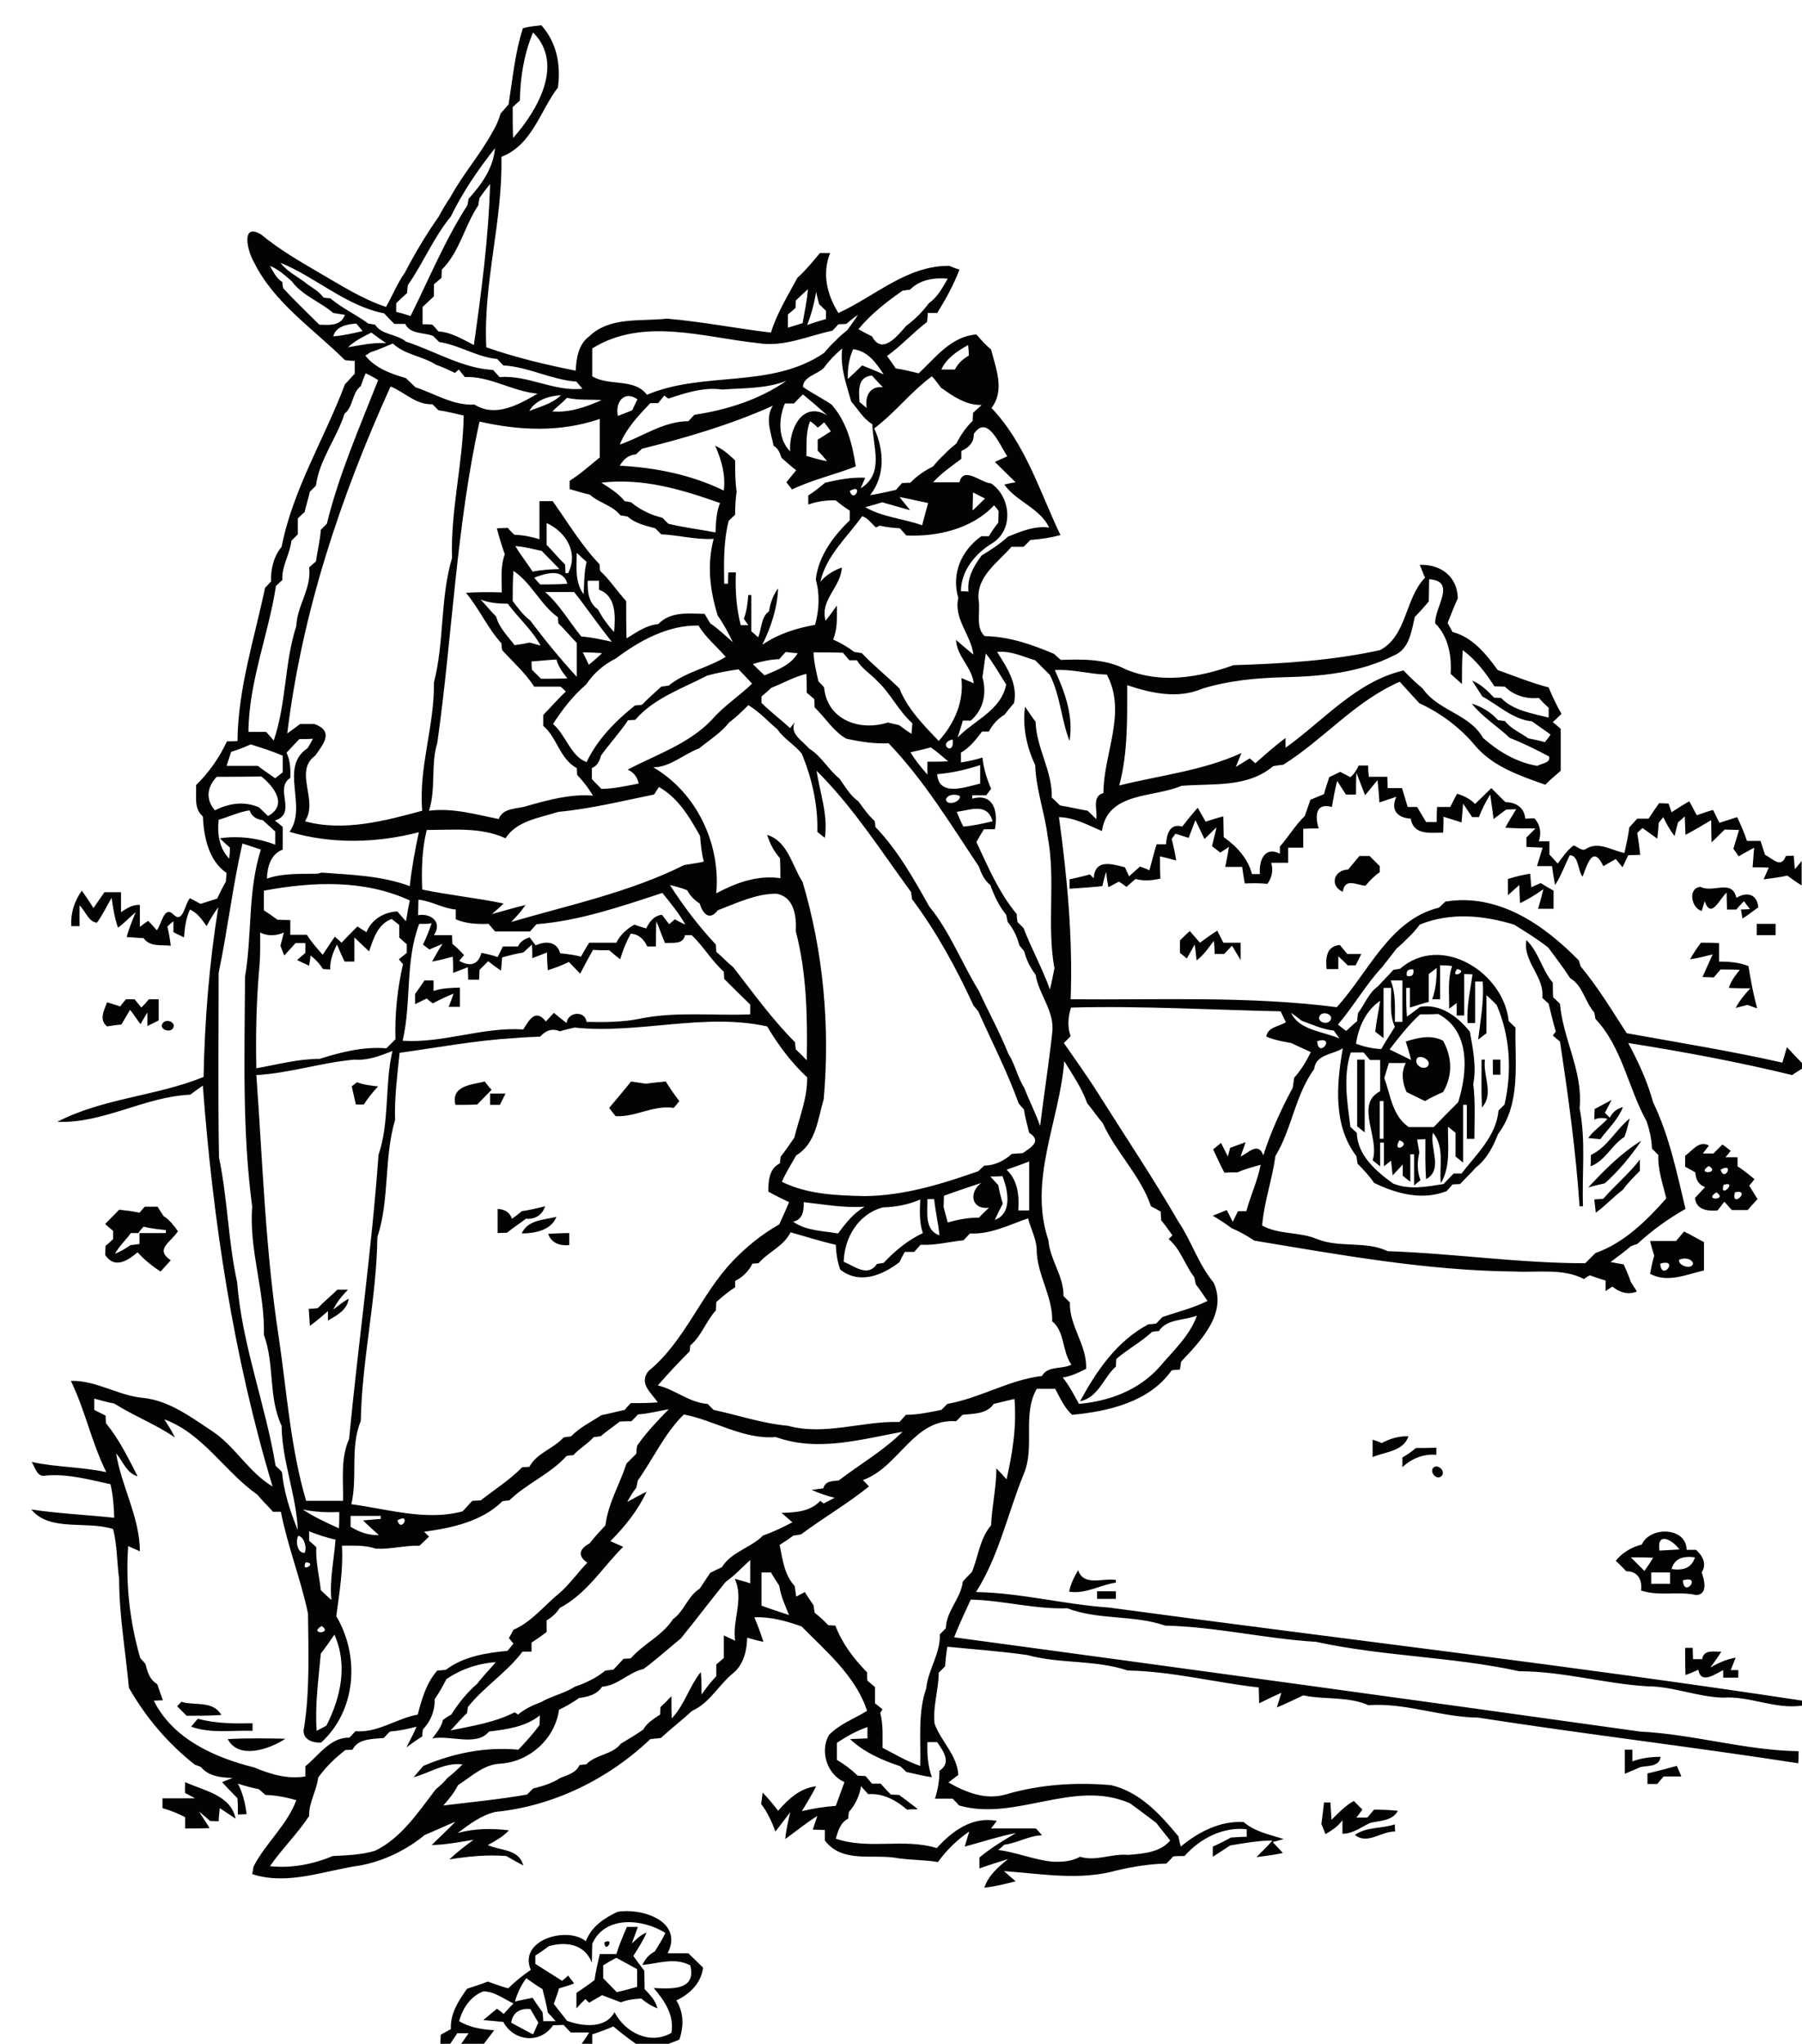 <?xml version="1.0" encoding="utf-8"?>
<!-- Generator: Adobe Illustrator 21.0.2, SVG Export Plug-In . SVG Version: 6.00 Build 0)  -->
<svg version="1.2" baseProfile="tiny" id="Layer_1" xmlns="http://www.w3.org/2000/svg" xmlns:xlink="http://www.w3.org/1999/xlink"
	 x="0px" y="0px" viewBox="0 0 478 542" overflow="scroll" xml:space="preserve">
<path fill="#030303" d="M160.3,515.1C163.3,513.6,160.5,518.4,160.3,515.1 M156.2,528.2C156.8,528.8,156.8,528.8,156.2,528.2
	 M160,521.2c0,1.1,0,2.2,0,3.4c1.2,1.2,2.4,2.5,3.6,3.7c1.8-0.4,3.6-0.9,5.4-1.4c0-1.6,0-3.2,0-4.7c-1.8-1-3.7-2-5.5-3
	C162.3,519.8,161.1,520.5,160,521.2 M166.2,515.2C166.8,515.8,166.8,515.8,166.2,515.2 M166.3,511c0.7,0,2.2,0,2.9,0
	c-0.5,1.5-1.1,2.9-1.6,4.4c1.2-1.1,2.3-2.3,3.9-2.9c-0.9,2.2-2.2,4.1-3.5,6.2c0.9,1.3,1.9,2.6,2.9,3.9c0,1.6,0.1,3.2,0.1,4.9
	c1.4,1.5,2.9,3,3.4,5.1c-1.6-0.6-3-1.5-4.3-2.6c-1.8,0.1-3.6,0.3-5.4,1c-1.7-0.6-3.4-1.3-5-1.9c-1.1,0.7-2.3,1.3-3.4,2
	c-0.3-0.2-0.8-0.7-1-1c-0.8,0.8-1.6,1.6-2.4,2.5c0-1.4,0-2.8,0-4.1c1.6-1.1,3.3-2.2,4.8-3.4c0.3-2.3,0.9-4.6,1.4-6.9
	c1.5,0,2.9,0,4.4,0C164.3,515.6,165.3,513.3,166.3,511 M135.6,536.4c1.9,1,3.8,2.1,5.8,3.1c0.5-1,0.9-2.1,1.4-3.1
	c-0.7-1.2-1.4-2.4-2.1-3.6C138.1,532.5,136,533.6,135.6,536.4 M136.6,530.8c1.6-0.4,3.2-0.7,4.7-1c0.8,1.3,1.7,2.6,2.6,3.8
	c0.1,0.6,0.2,1.8,0.2,2.4c0.8,0,2.4,0,3.3,0c-0.7-0.8-1.4-1.6-2.1-2.3c-0.3-2.1-0.9-4.1-1.4-6.2c-1.5-0.9-2.9-1.9-4.3-2.9
	C138.2,526.5,137.2,528.6,136.6,530.8 M157.1,515.5c0,1.7-0.1,3.3-0.1,5c-1.9-4.9-6.7-5.7-11.4-4.4c-1.2,0.9-2.3,1.7-3.6,2.5
	c0,0.5,0,1.6,0,2.2c2.4,1.5,4.7,3,7.1,4.5c0.4-0.3,1.2-1,1.6-1.4c0.4,0.5,1.2,1.6,1.6,2.1c-1.3,0.5-2.6,0.9-4,1.3
	c-0.4,1.4-0.9,2.7-1.4,4.1c1.1,1.5,2.4,3,3.5,4.5c4.1,1.5,10.2,2.2,12.6-2.3c2.8,5.4,9.4,8.8,15.1,5.5c0.8-4.7-1.8-8.5-4.7-11.9
	c4.5,0.2,11.4,0.8,9.7-6c-4.1-2.2-8.5-0.5-12.7-0.1c0.7-1.6,1.8-2.8,3.3-3.6c1-1.6,2-3.2,2.8-4.9
	C170.5,508.8,160.4,507.9,157.1,515.5 M163.8,507c6.5-1.1,17.6,2.5,13.3,11c1.8,0,3.6,0,5.5,0c1.3,1.3,2.6,2.5,3.9,3.8
	c-0.5,4.1-3.5,7-7.1,8.7c2,3.2,2,6.9,0.8,10.4c-0.8,0.3-2.3,0.9-3.1,1.2h-8.3c-2.1-1.5-4.1-3-6.1-4.7c-1.9,0.8-3.7,1.5-5.6,2.1
	c0,0.6,0,1.9,0,2.5h-2.8c0.7-1,1.4-2,2-3c-1.6,0-3.3,0-4.9,0c-0.5-0.5-1.4-1.5-1.9-2c-1,0-1.9,0.1-2.8,0.1c-3.4,5-10.4,4.3-13.2-0.9
	c-1.8-0.2-3.5-0.3-5.3-0.5c1.2-1,2.4-2,3.6-3c0.5,0.3,1.4,1,1.8,1.4c0.9-1,1.7-1.9,2.6-2.8c-2.6-1.2-5-3.2-8-3.2
	c-3.4,1.3-5.5,4.5-6.4,7.9c2.8,1.7,6.1,2.2,9.3,2.4c-1,1.3-1.9,2.5-2.9,3.8h-6c0.7-1,1.4-2,2.1-3c-0.8,0-2.2,0-3,0c-0.7,1-1.3,2-2,3
	h-2.5c0-0.6,0.1-1.9,0.1-2.6c0.9-0.5,1.8-1,2.7-1.5c-0.2-4.1,2-7.5,4.3-10.7c1.8-0.6,3.7-1.2,5.5-1.9c1.8,0.6,3.5,1.3,5.4,1.8
	c1.8-1.8,3.8-3.4,6-4.9c-3.4-7.9,9.6-11.7,14.6-7.6C156.9,510.9,160.2,508.7,163.8,507 M359.4,486.6c3.1-2.2,7.1-1.6,10.6-2.8
	c0,0.5,0,1.4,0.1,1.9C366.4,485.6,362.7,489.3,359.4,486.6 M351.2,478c0.4,0,1.3,0,1.7,0c0.1,1.5,0.2,3,0.3,4.6
	c1.8-1.8,3.6-3.7,5.9-5c0.8,0.8,1.5,1.5,2.3,2.3c-0.4,0.5-1.2,1.6-1.6,2.1c0.7,0,2.2,0,2.9,0c0.4-0.5,1.3-1.5,1.8-2.1
	c2.1,0,4.2,0.1,6.3,0.3c-1.4,2.7-4.7,2.6-7.3,3.2c-2.4,1.1-4.6,2.9-7.4,2.9c0-0.9,0-2.7,0-3.6c-1.1,1.6-2.8,2.7-4.5,3.7
	c-0.3-0.7-0.8-2.1-1.1-2.7C350.8,481.8,351,479.9,351.2,478 M49.1,472.6c5,2.3,12.1,3.4,13.4,9.7c-1.4-0.9-2.8-1.9-4.2-2.8
	c-0.1,0.9-0.3,2.6-0.3,3.5c-0.6,0-1.7-0.1-2.3-0.1c-0.9-0.8-1.9-1.7-2.9-2.5c0.9,1.5,1.9,2.9,2.8,4.4c-2.2,0.1-4.3,0.1-6.5,0.1
	c0-0.8,0-2.3,0-3c-1.9-1-3.9-1.8-6-2.4c0-0.6,0-1.9,0-2.6c2.9,0,5.7,0,8.6,0c-0.6-0.4-2-1.1-2.6-1.4C49,474.8,49.1,473.3,49.1,472.6
	 M437,470.3c2.6-0.6,5.2-1.3,7.8-2c0.4,0.9,0.8,1.9,1.2,2.8c-1.6,0-3.1,0-4.7,0c-0.4,0.5-1.3,1.5-1.7,2c-0.6,0-2,0-2.6,0
	C437,472.3,437,471,437,470.3 M431,464c0.5,0,1.5,0,2,0c0,0.8,0,2.3,0,3.1c2.4-0.9,5-1.2,7.5-1.2c-0.4,2.7-3.3,2.3-5.3,2.7
	c-1.4,0.6-2.8,1.2-4.2,1.8C431,468.2,431,466.1,431,464 M60.4,461.2c5.1-0.3,10.2-0.2,15.3-0.1C71.5,463.9,63.3,466.7,60.4,461.2
	 M52.5,455.8c4.8,1.3,9.7,1.3,14.5,1.2c0,0.5,0,1.5,0,2c-5.4-0.2-11,0.8-16.3-1.1C51.2,457.3,52,456.3,52.5,455.8 M48.1,451.3
	c3.6,1.1,8.4-0.4,10.6,3.5c-3.1,0.2-6.1,0.2-9.2,0.2c-0.8-0.8-1.7-1.7-2.5-2.5C47.2,452.2,47.8,451.7,48.1,451.3 M447,437
	c0.5,0,1.5,0,2,0c0,0.8,0.1,2.3,0.1,3c0.6,0,1.8,0,2.4,0c0.5-2.7,3.1-1.9,5.1-2c-0.9,1.5-1.9,2.8-2.9,4.2c2.1-1.2,4.3-2.2,6.7-2.6
	c-0.4,1.1-0.9,2.2-1.3,3.3c0.5,0,1.5,0,2,0c0,0.5,0,1.5,0,2c-1.3,0-2.7,0-4,0c0-0.5,0-1.5,0-2c-2.1,1-5.9,3.9-6.6-0.1
	c-1.1,0.5-2.2,1-3.4,1.4C447,441.9,447,439.4,447,437 M291,422c1.7,0,3.3,0,5,0c0,0.5,0,1.5,0,2c-1.7,0-3.3,0-5,0
	C291,423.5,291,422.5,291,422 M283.6,422.1c0.4-2,1.3-3.9,2.4-5.7c1.4,4.4,6.6,2,10,2.6l0,0.7C291.8,420.3,288,422.8,283.6,422.1
	 M446.4,419.1C446.7,424,451.6,417.6,446.4,419.1 M438,417c0,0.8,0,2.2,0,3c1.7,0,3.3,0,5,0c0-0.7,0-2.2,0-3
	C441.3,417,439.7,417,438,417 M443.4,416.1c2.8,0.4,5.3-0.1,6.2-3.1C446.8,412.6,444.2,413.1,443.4,416.1 M432.6,413
	c1.2,1.2,2.4,2.4,3.6,3.6c0.8-1.1,1.6-2.3,2.3-3.5C436.5,413,434.5,413,432.6,413 M440.2,411.2c1.8-0.1,3.5-0.2,5.3-0.3
	C443.4,408.1,439.4,406.2,440.2,411.2 M435.5,409.6c2.2-4.9,11.8-4.7,11.9,1.4c0.6,0,1.9,0,2.5,0c1.8,1.7,2.9,3.7,1.5,6
	c0.7,2,1.7,5.8-1.4,6c-4.9-1.1-9.8,0.4-14.7-1.2c0.4-2.8-0.9-5.2-3.9-5.1c-0.9-0.9-1.8-1.9-2.8-2.8
	C430.3,411.8,432.7,410.3,435.5,409.6 M380.2,389.2c1.2-1.1,3.4,1,2.2,2.2C381.2,392.7,379.1,390.5,380.2,389.2 M375.6,384
	c1.8,0,3.6,0,5.4-0.1c0,0.5,0,1.4,0,1.9c-3.4-0.3-6.6,1-9,3.3c0-0.7,0-1.9,0-2.6C373.3,385.8,374.5,384.9,375.6,384 M366.5,382.7
	c2.2-1.2,4.6-1.9,7.1-1.8c-1.3,4-6.2,4.1-9.5,5.5c0-1.6,0-3.1,0-4.6C364.8,382,365.7,382.3,366.5,382.7 M89.5,342c0.7,0,2.1,0,2.8,0
	c-1.5,1.6-3,3.3-3.9,5.3c1.3-1,2.6-2.1,4.1-2.9c-0.4,3-3.1,4.4-5.5,5.8c0-0.6,0-1.9,0-2.5c-1.5,1.3-3.1,2.7-4.8,3.9
	c-0.1-1.5-0.2-3-0.3-4.5c0.6,0,1.8-0.1,2.4-0.2C85.9,345.2,87.8,343.7,89.5,342 M440.4,335.1C440.7,340,445.6,333.6,440.4,335.1
	 M445.4,334.1c-0.4,1.5,3.5,2.8,3.7,0.9C448.6,333.6,446.5,333.5,445.4,334.1 M446.7,326.6c1.8,0.8,3.5,1.9,5.3,2.8c0,2.5,0,5,0,7.5
	c-4.7,1.1-9.7,3.4-14.3,0.9c0.3-1.6,0.6-3.2,1.1-4.8c-0.4-1.3-0.8-2.6-1.1-3.9c2.3,0,4.6,0,6.9,0
	C445.2,328.4,446.2,327.2,446.7,326.6 M145.4,327.2c1.9-0.1,3.7-0.2,5.6-0.2c0,0.8,0,2.4,0,3.2C148.5,330.4,146.3,329.7,145.4,327.2
	 M138.4,327.1c1.5-3.6,6-3.6,9.2-4.4C146.2,326.3,141.8,327.1,138.4,327.1 M138.4,321.2c2.1-0.3,4.1-0.8,6.2-1.3
	c-0.8,2.4-2.7,3.5-5.1,3.3c-1.7,1.3-3.4,2.4-5,3.7c-0.6,0-1.8,0.1-2.5,0.1c0-2.1,0-4.3,0-6.4c1.8,0.1,3.2,0.8,3.8,2.6
	C136.7,322.6,137.6,321.9,138.4,321.2 M38.1,325.3c-0.4,0.4-1.1,1.2-1.4,1.7c-0.5,0-1.5,0-2,0c-1.3,1.9-3.1,3.4-4.2,5.5
	c1.5-0.6,2.8-1.4,4.1-2.3c0.6-0.1,1.8-0.2,2.4-0.3c0-0.7,0-2.2,0-2.9c2.3,0,4.7,0,7,0v-0.8C42,326,40,325.8,38.1,325.3 M38.4,320
	c1.1,0,2.3,0,3.4,0c0.5,0.8,1,1.6,1.6,2.5c1.6,1,2.7,2.5,3.8,4c-1.8,2.9-6.3,4.8-1.9,7.7c-0.9,1-1.8,2-2.7,3
	c-2.2-1.4-4.3-3.1-6.1-5.1c-2.6,2.2-6.1,4.5-8.6,0.7c0-0.6,0.1-1.8,0.1-2.4c0.5-0.4,1.5-1.3,2-1.8c0-0.6,0-1.7,0-2.2
	c-0.5-0.4-1.6-1.3-2.1-1.8c1.2-1.3,2.5-2.5,3.7-3.8c1.8,0.2,3.6,0.4,5.4,0.8C37.3,321.3,38,320.4,38.4,320 M425.3,317.9
	c3.1-3.6,6.8-6.6,9.7-10.4c0,0.7,0,2.2,0,3c-1.6,1.6-3.2,3.2-4.5,5c-2.5,1.9-4.7,4.3-7.2,6.1c-0.1-0.9-0.3-2.6-0.4-3.5
	C423.5,318,424.7,318,425.3,317.9 M460.2,316.2C459.1,320.8,464.8,315.2,460.2,316.2 M455.3,316.2
	C451.6,318.5,458.5,318.3,455.3,316.2 M457.2,314.2C456,318.2,461.2,313,457.2,314.2 M456.4,310.2
	C457.5,313.7,460.2,308,456.4,310.2 M453.3,309.2C449.6,311.5,456.5,311.3,453.3,309.2 M447,306.5c1.9-1.3,3.7-4.2,6.3-2.7
	c-0.4,0.5-1.2,1.6-1.6,2.1c0.7,0,2.1,0,2.8,0c0.8-0.8,1.6-1.6,2.4-2.4c0.6,0.4,1.7,1.3,2.2,1.7c-0.4,0.4-1,1.3-1.4,1.7
	c0.8,0,2.4,0,3.2,0c0,0.6,0,1.8,0,2.4c1.6,1,3,2.2,4.5,3.4c-0.3,0.4-1,1.3-1.4,1.7c0.7,1.2,1.5,2.4,2.2,3.6c-0.9,1-1.8,1.9-2.6,2.9
	c-1.4,0-2.8,0-4.2,0c-0.7-0.7-1.3-1.5-2-2.2c-0.5,0.6-1.3,1.7-1.8,2.3c-2.7,0.2-5.6-0.1-6-3.3c0.9-1,1.8-1.9,2.7-2.9
	c-1.8-0.6-2.5-2.1-2.6-3.9c-0.9-0.5-1.8-1-2.7-1.5C447,308.5,447,307.5,447,306.5 M421.3,314.9c4.2-4.5,8.8-9.2,14.1-12.4
	c-2.8,4.1-6,8-9.7,11.3C424.3,314.1,422.8,314.5,421.3,314.9 M422,306.3c4.4-2.1,6.6-6.7,10.3-9.7c-0.4,1.6-0.8,3.3-1.4,4.9
	c-3.4,2.1-5,6.3-9,7.8C422,308.5,422,307,422,306.3 M423,294.1c1.5-0.8,3-1.6,4.5-2.4c-0.4,0.8-1.3,2.5-1.8,3.4
	c0.4,0.4,0.9,0.9,1.3,1.3c0.8-1.5,1.9-2.4,3.5-2.8c-1.3,3.3-3.9,5.7-6,8.5c-0.8-0.1-2.4-0.2-3.2-0.3c1.4-2,3.5-3.3,5.1-5.1
	c-1.2-0.3-2.4-0.3-3.5,0.2C422.9,296.1,423,294.8,423,294.1 M130,290c1.4,0,2.7,0,4.1,0c-0.5,1-1,2-1.5,3c-0.6,0-1.9,0-2.6,0
	C130,292.3,130,290.8,130,290 M167.4,286.8c1.3,0.2,2.7,0.4,4,0.6c1.7-0.3,3.5-0.4,5.2-0.6c1.1,1.8,2.3,3.5,3.6,5.2
	c-0.4,0.5-1.1,1.4-1.5,1.8c-5.4-0.8-10.1,2.5-15.4,2.2c-0.4-0.5-1.3-1.6-1.7-2.2C163.5,291.5,165.5,289.2,167.4,286.8 M120.8,293
	c-1.2-5.1,4.2-5.3,7.8-6.2c0.4,0.6,1.3,1.7,1.8,2.2c-1.3,1.3-2.5,2.6-3.8,3.9C124.7,293,122.8,293,120.8,293 M93.3,288.1
	c0.4-0.3,1-0.8,1.4-1.1c1.8,0.7,3.7,0.9,5.6,1.1c-1.4,1.5-2.7,3.1-3.8,4.8c-0.5,0-1.6,0-2.1,0C94,291.3,93.7,289.7,93.3,288.1
	 M396,281c0.5,0,1.5,0,2,0c0,1.3,0,2.7,0,4c-0.5,0-1.5,0-2,0C396,283.7,396,282.3,396,281 M393,281l0.9,0c-0.6,4.4,2.5,9-0.8,12.7
	C392.9,289.5,393,285.2,393,281 M360,281c0.5,0,1.5,0,2,0c0,6.4,0,12.9,0,19.3c-0.5-0.4-1.5-1.2-2-1.6C360,292.8,360,286.9,360,281
	 M43.2,271.3c1-1.3,3.8-0.1,2.6,1.5C44.8,274,42,272.8,43.2,271.3 M33.4,265c0.6,0,1.7,0,2.3,0c0.4,0.5,1.3,1.6,1.8,2.2
	c0.7-0.7,1.3-1.4,2-2.2c0.6,0,1.9,0,2.6,0c0,1.9,0,3.7,0,5.6c-1,0.5-2,1-3,1.5c0-0.9,0-2.7,0-3.6c-0.5,0.8-1.4,2.3-1.8,3.1
	c-1-1.2-1.8-2.6-2.8-3.8c-0.8,1.3-1.5,2.6-2.3,3.9c-1.3,0.1-2.5,0.3-3.8,0.5c-2.2-1.8-0.8-4.2,0-6.4c1.2,0.4,2.4,0.7,3.5,1.1
	C32.2,266.4,33,265.5,33.4,265 M112.6,260c0.6,0,1.8,0,2.4,0c0,0.7,0,2.1,0,2.8c2.3-0.8,4.7-0.8,7-0.9c0,1.7,0,3.4,0,5.1
	c-0.7,0-2.2,0-3,0c0.5-1.1,0.9-2.3,1.3-3.5c-1.9,0.8-3.7,1.6-5.5,2.6c-0.4-0.3-1.2-0.9-1.6-1.3c-1,0.5-2.1,1-3.1,1.5
	c0-0.7,0-2,0-2.7C110.9,262.5,111.8,261.2,112.6,260 M351.9,257c-0.3-2.9-0.1-6.1,3.5-6.4c0.5,0.6,1.5,1.8,2,2.4c1.2,0,2.5,0,3.7,0
	c-0.5,1-1,2-1.5,3c-0.5,0-1.6,0-2.1,0c-0.8-0.8-1.6-1.6-2.5-2.4c0,0.9,0,2.6,0,3.4C354.2,257,352.7,257,351.9,257 M451.2,250
	c1.6,0,3.2,0,4.8,0.1c0,1.6,0,3.2,0,4.9c2.7,0,5.3,0.2,7.8,1.2c0.6,3.8,1.3,7.5,2.3,11.2c-0.9-0.3-1.8-0.6-2.6-0.9
	c-0.8,0.2-2.3,0.6-3.1,0.8c1-1.9,2.4-3.6,3.9-5.2c-1.9,0-3.8,0-5.7-0.1c0.5-1.8,1.7-3.3,2.9-4.8c-1.7-0.1-3.4-0.1-5.1-0.1
	c-0.4,0.5-1.3,1.5-1.8,2.1c-0.7,0-2.2-0.1-3-0.1c0.9-2,1.8-4,2.7-6c-2,0.5-4,1-6,1.3C449.2,252.8,450.2,251.3,451.2,250
	 M404.9,249.3c3.3,3.2,4.1,7.9,7,11.3c0,1.3,0,2.6,0.1,3.9c0.5,0.4,1.4,1.3,1.8,1.7c0.8,9.4,6.2,18.1,5.2,27.7
	c1.7,8.5,0.6,17.3,0.9,26l-0.9,0c-1-14.7-3-29.2-5.2-43.7c-0.5-0.4-1.5-1.2-1.9-1.6c0.2-0.3,0.6-0.8,0.8-1c-0.7-2.4-1.3-4.9-1.9-7.4
	c-0.4-0.4-1.3-1.2-1.7-1.6C409.8,259,403.9,255.1,404.9,249.3 M313,249.4c0.9-0.9,1.7-1.7,2.6-2.5c0.9,1,1.8,2.1,2.7,3.1
	c1.5-1.1,3-2.2,4.6-3.2c0.5,1.1,1.1,2.1,1.6,3.2c1.5,0,3.1,0,4.6,0c0,1.5,0,3,0,4.6c-0.8-1.3-1.5-2.5-2.3-3.8
	c-0.7,0.7-1.4,1.5-2.1,2.2c-0.6,0-1.9,0-2.5,0c0-0.9-0.1-2.6-0.2-3.5c-1.4,1.8-2.7,3.8-4.6,5.2c-0.1-1-0.3-3.1-0.5-4.2
	c-0.7,1.2-1.4,2.5-2.1,3.7c-0.4-0.4-1.3-1.1-1.8-1.5C313,251.6,313,250.5,313,249.4 M466,245c1.7,0,3.3,0,5,0c0,0.8,0,2.3,0,3
	c-1.7,0-3.3,0-5,0C466,247.3,466,245.8,466,245 M451.4,241.6c-2.9-0.9-3.7-6.2-0.3-6.4c3.4,1.7,8.3-2.2,9.5,2.9
	c2.8-1.7,5.5-1,5.8,2.5c-1.4,1-2.7,2.1-4.2,3c-0.1-0.6-0.3-1.8-0.4-2.4c0.6,0,1.8-0.1,2.4-0.1c-0.4-0.5-1.2-1.6-1.6-2.1
	c-0.7,0.7-1.4,1.4-2,2.2c-0.6,0-1.9,0-2.5,0c0-1.5-0.1-3-0.1-4.5c-1.9,1.7-4.1,7.2-5.8,2.3C452,239.5,451.6,240.9,451.4,241.6
	 M400,233.1c1.9-0.6,3.9-1.1,5.9-1.4c0.1,0.9,0.2,2.7,0.3,3.6c0.8-0.4,1.7-0.8,2.5-1.1c1.1,0.7,2.2,1.3,3.4,2c0,1.6,0,3.2,0,4.8
	c-1.4,0-2.8,0-4.1,0c0.5-1.7,1-3.5,1.4-5.2c-2,1.4-4,2.7-6.2,3.7c-0.1-1.6-0.1-3.2-0.2-4.8c-1,0.9-2,1.8-3,2.7
	C400,235.9,400,234.5,400,233.1 M360.6,227c0.9,0,1.8,0,2.7,0c0.9,0.9,1.8,1.8,2.7,2.7c0,0.4,0,1.2,0,1.6c-1.5,1-2.7,2.3-3.8,3.6
	c-2.4-0.2-5.5-2.2-6,1.6c-3.6-1.6-2.4-5.8,1.4-5.9C358.6,229.4,359.6,228.2,360.6,227 M257.2,205.2
	C257.8,205.8,257.8,205.8,257.2,205.2 M360.4,203c0.6,0,1.9,0,2.5,0c0,0.8,0.1,2.3,0.2,3c1.6,0,3.2,0,4.9,0c0,0.8,0.1,2.3,0.1,3
	c1.3,0,2.5,0,3.8,0c0.5,1.7,1,3.3,1.5,5c0.6,0,1.9,0,2.5,0c0.8,1.3,1.6,2.7,2.4,4c0.7,0,2.1,0,2.8,0c0-1.3,0-2.7,0.1-4
	c1.2,0,2.3,0,3.5,0c0.6-1.2,1.2-2.4,1.8-3.5c1.8,0.5,3.5,1.4,4.8,2.7c1.4-1.4,2.9-2.8,4.3-4.2c1.2,1.2,2.5,2.5,3.7,3.7
	c2.9,0.1,5,1.4,5.3,4.4c0.6,0,1.8-0.1,2.4-0.1c1.6,1.7,1.9,3.9,1.2,6.1c0.7,0,2.1,0,2.8,0c0,1.2,0,2.3,0,3.5
	c0.7,0.8,1.5,1.6,2.2,2.4c1.3-1.7,2.5-3.5,4.2-4.8c1.1,0.3,2.3,1.8,3.5,0.8c3.2-1.9,6.8,0.6,10,1.2c0.5-2.3,1-4.5,1.3-6.8
	c0.7-0.8,1.4-1.5,2.1-2.3c1,0,2,0,3,0c0.9-1.4,1.8-2.7,2.8-4.1c0.6,0,1.9,0.1,2.5,0.1c0.2,0.6,0.6,1.7,0.8,2.3c1.5-1,3.1-2,4.7-2.9
	c0.7,1.2,1.3,2.5,2,3.7c1.4-0.5,2.8-1,4.3-1.4c0.6,1.1,1.1,2.3,1.7,3.4c1.6-0.5,3.1-1,4.7-1.5c1,2.1,1.9,4.2,2.6,6.3
	c1.2,0,2.4,0,3.6,0c0.4,1.2,0.8,2.5,1.2,3.7c1.9,0.9,4.3,3.8,5.5,0.3c0.5,0,1.6-0.1,2.1-0.1c0.1,0.9,0.2,2.7,0.3,3.6
	c0.4-0.5,1.4-1.6,1.8-2.2v6.5c-1.3-0.8-2.6-1.7-3.8-2.6c-2.1,0.5-4.2,0.7-6.3,1c0.5-1,0.9-2.1,1.4-3.1c-1.5-0.1-2.9-0.1-4.3-0.1
	c0.1-1.7,0.3-3.5,0.4-5.2c-1.4,0.8-2.8,1.5-4.1,2.3c-0.3-0.5-1-1.5-1.4-2c0.5-1.6,1-3.3,1.5-5c-1.3,0-2.5-0.1-3.8-0.1
	c-1.2,1.1-2.3,2.3-3.5,3.4c0-2-0.1-3.9-0.1-5.9c-2.2,1.3-4.5,2.7-6.8,3.9c-0.1-1.6-0.1-3.2-0.2-4.9c-0.4,0.4-1.3,1.2-1.8,1.6
	c-0.2,0.9-0.7,2.7-0.9,3.6c-1.2-1.5-2.2-3.3-3-5c-0.3,0.4-0.9,1.1-1.2,1.5c-0.1,1.4-0.2,2.8-0.4,4.2c-1.3-0.9-2.6-1.9-3.9-2.8
	c-0.4,0.3-1.1,1-1.4,1.3c0.3,1.9,0.6,3.9,0.8,5.8c-0.8,0-2.4,0.1-3.2,0.1c-0.5,1.1-1,2.1-1.5,3.2c-0.6-0.7-1.2-1.5-1.8-2.2
	c-1.1,0.6-2.2,1.3-3.3,1.9c-2.7-5.7-4.2-0.7-5.5,2.8c-1.3-1.6-1-5.7-3.4-5.7c-1.3,2.6-2.3,5.5-3.9,7.9c-0.3-1.6-0.6-3.3-0.8-5
	c-1.3,0-2.6,0-4,0c0.5-1.6,1-3.3,1.5-4.9c-1.5-0.1-2.9-0.1-4.3-0.2c0-0.6,0-1.9,0-2.5c0.8-0.8,1.6-1.6,2.4-2.4c-2.7,0-5.3,0-8-0.2
	c0.9-1.7,1.9-3.3,2.9-4.9c-0.7,0-2,0.1-2.7,0.1c-1.1,0.8-2.2,1.7-3.3,2.5c-0.3-2.2-0.6-4.3-0.9-6.5c-1.2,1.9-2.2,3.9-3,6
	c-0.4,0-1.4,0-1.8,0c-0.8-1.2-1.6-2.4-2.4-3.6c-0.1,1.6-0.3,3.3-0.4,5c-1.6-0.5-3.2-1-4.8-1.5c0,1.4,0,2.8-0.1,4.2
	c-3.4,0-7.8,0.8-8.6-3.7c-3.6-0.2-5.4-2.4-3.8-5.8c-1.5,0.5-3,1-4.5,1.5c-0.1-2-0.3-4-0.5-5.9c-1.1,1.3-2.2,2.7-3.3,4
	c-0.8-2-1.5-4-2.3-6c-0.1,1.9-0.1,3.8-0.1,5.8c-0.7,0-2,0-2.7,0c-0.8-1.2-1.5-2.4-2.3-3.6c-0.6,2.3-1,4.6-1.4,6.9
	c-4.4-1.2-4.5,2.5-3.5,5.7c-1.4,0-2.7,0-4.1,0.1c0,1.6,0,3.3,0,5c-1.3,0-2.7,0-4,0c0,1.3,0,2.7,0,4c-1.5,0-3,0-4.5,0
	c0.6,2,0.2,3.9-1,5.6c-2-0.2-4-0.2-6-0.1c-0.3-1.5-0.5-3-0.7-4.4c-1.5,0-3,0-4.5,0c0.4-1.8,0.7-3.5,1-5.3c-0.6,0.4-1.7,1.1-2.3,1.5
	c-0.5-0.4-1.7-1.3-2.2-1.7c0.4-1.7,0.8-3.4,1.2-5c-1.1,1-2.1,2.1-3.2,3.1c-0.8-1.7-1.6-3.3-2.4-5c-0.6,1.6-1.2,3.1-1.8,4.7
	c-1.2-0.4-2.3-0.7-3.5-1.1c-0.3,0.4-0.8,1.1-1,1.4c0.5,1.9,0.9,3.8,1.2,5.7c-1.5-0.4-2.9-0.8-4.3-1.1c0,2,0,3.9,0.1,5.9
	c-2.2,0.5-4.4,0.7-6.6,0.1c-0.8,0.7-1.6,1.4-2.4,2.1c-0.5-0.4-1.5-1.1-2-1.4c-0.9,0.5-1.9,1-2.8,1.5c-0.2-1-0.5-3.1-0.6-4.1
	c-0.4,1.3-0.7,2.5-1,3.8c-2.9,0.3-5.8,0.5-8.7,0.7c0-0.6,0-1.8,0-2.5c1.8-0.4,3.6-0.8,5.4-1.3c0.3,0.3,0.8,0.8,1,1
	c0.4-5.2,4.7-3.8,8.3-2.9c0.3,0.6,0.8,1.8,1.1,2.4c1-0.9,2-1.8,2.9-2.6c0.8,0.3,1.7,0.6,2.5,1c0.6-2.3,1.2-4.6,1.9-6.9
	c0.6,0,1.9,0,2.5,0c0.2-2.8,1-5.6,4.3-4.7c1.3-1.7,2.7-3.4,4.1-5c0.7,1.2,1.4,2.5,2.1,3.7c1.6-0.5,3.1-1,4.7-1.4
	c0,1.8,0.1,3.7,0.1,5.5c3.4,2.4,6.4,5.6,7.5,9.8c0.5,0,1.6,0,2.1,0c-0.3-3.5,1.2-7.5,5.3-5.4c0-0.5,0-1.4,0-1.9
	c2.3-2.6,4.1-5.7,6.6-8.1c0.5-1.4,1-2.9,1.5-4.3c1.2-0.5,2.4-1,3.6-1.5c0.4-1.5,0.9-3,1.4-4.5c1-0.5,1.9-0.9,2.9-1.4
	c0.9,0.5,1.8,0.9,2.7,1.4C359.3,205.2,359.9,204.1,360.4,203 M222,462.2c0,1.5,0,3,0,4.5c2,1.2,3.9,2.6,5.5,4.2
	c0.5,0,1.6,0.1,2.1,0.1c0.4,0.5,1.3,1.5,1.7,2c0.6,0,1.7,0,2.3,0c0.9,1,1.8,2,2.7,2.9c0.5,0,1.6,0.1,2.2,0.1c1.7,1.3,3.4,2.5,5,3.8
	c-0.7,0-2.2,0-2.9,0.1c-2.9-2.5-6.4-4.4-10.3-4.1c-0.6-0.7-1.3-1.4-1.9-2.1c-0.4,2.5-1.5,4.9-3.2,6.8c-0.1,0.4-0.2,1.3-0.2,1.8
	c-2.1,1-2.7,3.3-3.3,5.3c8.7,3,18-0.2,26.8,2.5c4-4.5,9.5-8.5,15.9-7.2c-0.4,0.5-1.1,1.5-1.5,2c4,0,7.9,0,11.9,0
	c0.4,0.4,1.2,1.3,1.6,1.8c-3.5,0.1-6.6,2.1-10,2.5c-0.4,0.4-1.2,1.1-1.6,1.4c4.8,0.6,9.4,2.6,14.3,3.1c2.5,0.1,5.1,0,7.4-1.3
	c4.2,1.3,8.4-0.9,12.7-0.5c3.9-0.3,8.5-0.6,11.2-3.8c-1.2-1.6-2.5-3.1-3.7-4.7c-2.3-1.7-4.6-3.5-7-5.2c-14.9-6.5-30.3,4.9-45.3,0.6
	c-0.4-0.5-1.3-1.4-1.7-1.8c-1.6,0-3.1,0-4.7,0c0.8-2.4,1.2-4.9,1.2-7.4c3.3-2.2,1-5.2-0.6-7.6c-0.6,0-1.9,0-2.6,0
	c-0.1,3.1,0.1,6.3,1.2,9.3c-2.3-0.3-4.5-0.9-6.8-1.4c-0.4-0.4-1.2-1.2-1.6-1.5c-4.8-1.6-9.6-3.7-13.3-7.2c1.5-0.1,3-0.1,4.6-0.2
	c0-0.8,0-2.3,0-3C227.2,459,224.5,460.5,222,462.2 M118.4,445.3c-0.9,1.8-1.9,3.6-3.1,5.3c0.1,3-1,5.8-3.1,8
	c-0.1,0.5-0.2,1.4-0.2,1.9c-1.5,0.9-2.8,1.9-4.2,2.9c0.9-1.8,1.9-3.6,2.7-5.5c-2.3,0.6-4.7,1.1-7.1,1.3c-0.4,0.4-1.2,1.3-1.6,1.7
	c-2.9,0.3-6.8,0.1-8.3,3.1c-0.5,0-1.4,0.1-1.9,0.1c-2.7,2.1-5.2,4.5-7.2,7.3c-0.4,3.5-2.5,6.6-2.4,10.2c-3.1,4.7-7.2,8.7-10.4,13.3
	c5.7,0.6,11.4-0.5,16.7-2.7c3.8-0.2,7.6-0.3,11.2-1.4c7-3.4,11.4-10.2,16.1-16.3c1.1-0.9,2.2-1.9,3.1-3c1.4-1.1,2.7-2.3,4-3.6
	c-4.7-0.6-8.7,2.3-13,3.4c0.9-1,1.7-2,2.6-3c8-3.4,16.5-5.1,25.2-4.3c2-2.1,3.9-4.2,5.6-6.5c0-0.7,0.1-2,0.1-2.6
	c-3.8,3.1-8.9,3.7-13.5,4.3c-3.2,4-10.2,0.9-15,1.8c1.1-1.5,2.4-3,2.8-4.9c0.7-0.5,1.4-1,2.2-1.4c1.9-3,4.2-5.9,6.9-8.2
	c1.5-2,3.3-3.8,4.9-5.7C126.8,441.1,122.2,442.7,118.4,445.3 M85.1,438.5c-0.6,6.8-1.6,13.6-1.1,20.5c0.9-0.5,1.8-0.9,2.6-1.4
	c3.8-7.5,5.7-16.1,2.1-24.1C87.5,435.2,86.4,436.9,85.1,438.5 M85.3,431.2C81.6,433.5,88.5,433.3,85.3,431.2 M199.2,425.2
	C199.8,425.8,199.8,425.8,199.2,425.2 M202,417c0,2.9,0,5.8,0,8.8c2.4,0.9,4.9,1.7,7.3,2.5c-1-2.5-2.2-5-2.6-7.8
	c-0.8-1.2-1.5-2.3-2.2-3.5C203.9,417,202.6,417,202,417 M192.5,419.5c-4.1,5-7.9,10.1-11.9,15c-3.3,2.7-6.5,5.6-9.9,8.1
	c-4,0.9-6.8,4.4-11,4.7c-1.3,2.1-3.8,2.7-6.1,3c-1.7,1.2-3.4,2.2-5.3,3.1c-1.1,7.7-7.7,13.7-15.4,14.3c-4.5,0.1-7.8,3.4-11.4,5.7
	c-1,2-2.4,3.7-3.9,5.4c7.4-0.9,14.8-1.6,22.2-2.9c0.4-0.4,1.2-1.2,1.6-1.6c2.5-0.6,5.1-1.4,7.2-2.8c1.9-0.8,4.2-1.3,5.1-3.4
	c0.4-0.1,1.3-0.2,1.8-0.2c2.6-2.7,6.9-2.5,9.2-5.5c2-1.2,4-2.4,5.9-3.7c1-1.8,2.8-2.9,4.5-4c0-0.5,0.1-1.5,0.1-2
	c1-0.9,2-1.9,2.9-2.9c0,2,0,3.9,0.1,5.9c3.4-3.6,4.7-8.6,7.7-12.3c0.2,2,0.2,4,0.2,6c1.2-1.8,2.5-3.4,3.9-4.9c0-1,0-2.1,0-3.1
	c0.5-0.4,1.5-1.3,2-1.7c0-2,0-4,0-6c1,0.5,2,0.9,3,1.4c-0.8-5.5,2.4-11-0.1-16.4c1.4,0.4,2.8,0.7,4.1,1.2c0-2.1,0-4.2,0-6.2
	C196.9,415.6,194.9,417.8,192.5,419.5 M81.1,414.3C79.6,417.3,84.4,414.5,81.1,414.3 M79.1,407.3c-0.7,1.4-0.3,4.6,1.7,4.5
	C81.5,410.4,80.6,407.4,79.1,407.3 M82,406.1c0,0.6,0,1.9,0,2.5c0.5,0.4,1.5,1.3,1.9,1.7c-0.2,3.9,0.8,7.6,1.2,11.4
	c0.9,0.9,1.9,1.8,2.8,2.6c-0.5-5.4,0.7-10.7,1.1-16C86.7,407.8,84.3,407,82,406.1 M105.4,403.2C106.5,406.7,109.2,401,105.4,403.2
	 M93,402c0,0.7,0,2.2,0,2.9c2.3,1.4,4.8,2.3,7.5,2.2c-1.4-1.3-2.8-2.5-4.2-3.9c1.5-0.1,3.1-0.3,4.7-0.4V402
	C98.3,402,95.7,402,93,402 M80.3,400.3c3,2,6.3,3.5,9.6,5c0.1-1.4,0.1-2.9,0.1-4.3C86.8,401.1,83.5,401,80.3,400.3 M181.4,375.1
	c-5.1,5-8.1,11.7-12.2,17.5c-0.1,0.5-0.3,1.4-0.4,1.9c-0.9,1.2-1.7,2.4-2.4,3.8c1.7-0.9,3.4-1.9,5.1-2.7c-2.3,5-5.8,9.3-9.6,13.1
	c1.1,0.5,2.3,1,3.4,1.5c-5.5,5.5-9.7,12.5-16.8,16.2c-0.9,1.4-2.1,2.5-3.5,3.3c0,1,0,2.1,0,3.1c-1.3,1-2.6,1.9-4,2.8
	c0,0.6,0,1.8,0,2.4c-0.6,0-1.8,0-2.4,0c-4.1,5.5-10.2,9.3-14.5,14.7c0,0.4-0.2,1.2-0.2,1.6c-1.6,1.4-2.9,3.1-4.4,4.6
	c5.8-1.2,11.7-2.1,17-4.8c0.2,0.1,0.7,0.4,0.9,0.6c1.8-1.5,3.9-2.5,6.1-3.3c2.9-1.7,6.2-2.3,9-4.1c2.9-1,5.7-2.3,8.1-4.3
	c0.5,0,1.6-0.2,2.1-0.2c0.9-1,1.8-1.9,2.7-2.9c0.5,0,1.4-0.1,1.9-0.1c3.4-3.9,8.4-6,11.2-10.4c3-2.1,3.9-6.1,7.1-8.1
	c0.9-1.4,1.9-2.8,2.8-4.2c1-0.5,2-1,3.1-1.5c2.5-4.1,7.7-5.1,10.9-8.4c2.7-0.9,5.3-2.2,7.8-3.5c-1-0.8-1.9-1.7-2.9-2.5
	c3.7-0.1,7.6-0.3,10.3-3.2c0.2,0.2,0.7,0.6,0.9,0.7c1-0.5,1.9-1,2.9-1.5c-2.1-0.5-4.1-1.2-6.1-2.1c0.8-0.1,2.4-0.3,3.1-0.4
	c0.5-2,2.4-1.9,4.1-2.1c5.6-4.3,11.9-7.9,16.9-12.9c-11,2-22.5,5.4-33.6,1.4C197.2,381.8,189.6,376.7,181.4,375.1 M263.6,372.3
	c-1.8,2.7-5.4,2.6-8.3,2.9c-0.4,0.4-1.2,1.3-1.7,1.7c-11.3-0.8-15.1,12.2-24.7,15.6c0.4,0.4,1.2,1.2,1.6,1.7
	c-5.7,4.6-12.1,8.3-18,12.7c-0.5,0.1-1.5,0.3-2,0.3c-1.2,0.9-2.4,1.7-3.7,2.5c0.8,3.8,1.2,7.9,4,10.9c0.1,0.7,0.3,2.1,0.4,2.8
	c0.8-0.4,1.5-0.8,2.3-1.2c0.7,1.2,1.5,2.3,2.3,3.5c0.1,0.5,0.2,1.5,0.3,2c1.3,1,2.5,2.1,3.6,3.3c0.5,0,1.4,0.1,1.9,0.1
	c1.8,4.8,4.9,8.8,8.4,12.4c0,0.6,0,1.7,0.1,2.2c0.5,0.4,1.5,1.3,2,1.7c0,1.4,0,2.8,0,4.3c0.5,0.4,1.5,1.2,2,1.6
	c-0.1,0.2-0.5,0.7-0.6,1c0.8,3,0.6,6.2,0.6,9.2c3.3,1.7,6.4,3.6,10,4.8c0.2-6.9-0.7-14,1.6-20.6c0.5-5,3.8-9.2,3.6-14.3
	c0.4-0.4,1.2-1.2,1.6-1.6c0.1-4.6,4-7.9,4.5-12.4c0.8-0.9,1.6-1.7,2.4-2.5c1.7-4.1,2.1-8.9,5.1-12.4c0.2-5,1.4-10,1.4-15.1
	c0.9,0.9,1.8,1.9,2.7,2.9c1.6-7,2.7-14,2.1-21.3C267.2,371.4,265.4,371.9,263.6,372.3 M25,370.9c0,0.7,0,2.2,0,3c1,0.5,2,1,3,1.5
	c0,0.5,0.1,1.5,0.1,2c3.5,4.3,5.9,9.2,8.4,14.1c-2.9-0.8-3.9-4-5.7-6.1c1.4,8.8,6.3,17,6.3,26c-1-0.5-2.1-0.9-3.1-1.4
	c-0.7,10.1,0.4,20,3.2,29.7c0.4,0.4,1.1,1.2,1.4,1.6c0.5,2,1.1,4.2,3.1,5.3c0.5,1.4,1,2.9,1.5,4.3c-0.6,0-1.8,0.1-2.4,0.1
	c5,10.1,16.1,15.1,26.6,17.7c4.3,1.8,8.9,3.2,13.6,2.4c0-0.7,0-2,0-2.7c3.6-2.9,6.6-7.7,11.7-7.6c0.4-0.4,1.2-1.3,1.6-1.7
	c5.9,0.5,10.9-3.4,16.5-4.4c1.1-4.2,2.3-8.4,5.2-11.7c0.6,0,1.7-0.1,2.3-0.2c4.6-3.5,10.7-4.5,16.3-5c0.4-0.5,1.2-1.4,1.6-1.9
	c-0.3-0.4-0.9-1.1-1.2-1.5c0.3-0.5,0.9-1.6,1.2-2.2c4.9-2.1,8.2-6.5,12.3-9.8c2.7-2.4,4.8-5.4,7.3-8c-2.7-1.8-2.1-3.7,0.6-5.1
	c1.3-1.7,2.8-3.3,4.2-4.8c0.7-5.8,3.8-10.9,5.6-16.4c0.9-0.9,1.7-1.7,2.6-2.6c0-0.5,0.1-1.6,0.2-2.1c2.4-3.5,5.4-6.6,8.4-9.7
	c-2.7,0.5-5.4,1.2-8.2,1.4c-0.4,0.5-1.3,1.4-1.7,1.8c-1,0-2,0-3.1,0.1c-1.7,1.3-3.4,2.5-5.1,3.9c-0.4,0-1.3,0.2-1.8,0.2
	c-1.6,1.8-3.8,3-5.4,4.8c-0.4,0-1.4,0.1-1.8,0.2c-4.3,4.8-10.6,7.3-15.2,11.8c-0.4,0-1.3,0.1-1.8,0.2c-5.5,5.4-13.4,7.1-20.8,8.1
	c0.3,0.3,1,1,1.3,1.3c-0.8,0.8-1.7,1.6-2.5,2.4c-3.9-0.1-7.7,1-11.6,0.8c-2.9-1-6-0.8-9-0.8c0.4,6.3-0.7,12.5-1.5,18.7
	c6.3,10.6,5.3,25-4,33.5c-2.6,0.2-5.4-1.1-4.5-4.2c1.5-9.9,1.1-20,1-30c-1.9-9.1-5.4-17.8-7.2-27c-0.5,0-1.6,0-2.1,0
	c-1.3-1.5-2.8-2.9-4.1-4.5c-8.8-6.2-14.4-16.2-24.7-20c1,1.6,2,3.1,2.8,4.8c-5.1-3.5-10.9-5.7-16.1-9
	C28.6,371.9,26.8,371.4,25,370.9 M424.2,336.2C424.8,336.8,424.8,336.8,424.2,336.2 M426.2,335.2
	C426.8,335.8,426.8,335.8,426.2,335.2 M257.3,327.1c-0.4,0.4-1.2,1.3-1.7,1.8c-3.8,0.4-7.5,1.4-11.4,1.2c-0.4,0.5-1.3,1.4-1.7,1.9
	c-0.6,0-1.9,0-2.5,0c-0.5,0.9-1,1.8-1.4,2.7c-4.5,3.5-10.6,6-15.7,2c-0.8-2.1-1.1-4.4-1.2-6.6c-4.1-0.9-8-2.2-12-3.3
	c-1.8,3.7-5.9,5.2-8.5,8.2c-0.4,0-1.2,0.1-1.6,0.1c-1,2-2.6,3.6-4.6,4.6c0,0.4,0,1.3,0,1.7c-1.8,1.1-3.4,2.5-5,3.9
	c0,0.6-0.1,1.7-0.1,2.2c-2.6,2.8-3.8,6.8-6.8,9.3c0,0.4-0.1,1.2-0.2,1.6c-2.9,2.9-5.7,5.9-8.4,9c4.6,1.1,8.4,4.6,13.2,4.9
	c0.4,0.4,1.2,1.2,1.6,1.6c6.6,1.4,12.9,3.6,19.7,4.2c9.8,2.7,19.7-1.3,29.6-1c0.4-0.5,1.3-1.4,1.7-1.9c3.2,0,6.3-0.7,9.4-1.3
	c0.4-0.4,1.2-1.2,1.6-1.6c8.6-1.5,16.4-6.4,25.1-7.4c1.5-2.8,5.3-1.7,7.8-3c-2.5-3.5-1.7-8.8-5.1-11.5c0.2-6.4-3.8-12-4.1-18.4
	c0.1-3.1-1.5-5.9-2.3-8.9C267.7,324.8,262.8,327.4,257.3,327.1 M213.2,318.8c0,2.2-0.1,4.5-2.8,5.2c3.4,2.4,7.8,2.4,11.9,3.1
	c2-2.7,4.1-5.4,7.1-7.1C224,320.4,218.6,319.4,213.2,318.8 M246,318c0.1,3.3-0.9,8.2,3.2,9.6c-0.3-3.2-1.1-6.4-1.4-9.6
	C247.3,318,246.4,318,246,318 M234.1,320.2c-6.4,1.8-10.1,7.9-10.3,14.4c2.9,1.2,6.4,4.2,8.8,0.6c0.4-0.1,1.3-0.2,1.8-0.3
	c3-3.2,6.4-6,10.4-7.9c-1-2.9-0.8-5.9-0.7-8.9C240.9,319.5,237.5,320.1,234.1,320.2 M250.4,317.1c0,1-0.1,2-0.1,3
	c0.4,1.4,0.7,2.7,1.1,4.1c2.7-0.8,5.5-1.3,8.3-1.3c0.8-0.9,1.7-1.7,2.6-2.6c-4.8,0.5-5.3-4.2-2-6.6
	C257,314.8,253.7,315.9,250.4,317.1 M262.7,312c0.7,0.8,1.4,1.5,2.1,2.3c0.3,1.6,0.7,3.3,1.2,4.9c-0.7,1.4-1.5,2.9-2.1,4.3
	c4.7-1.7,3.5-7.9,2-11.6C265,312,263.5,312,262.7,312 M267,310.2c3,2.8,3.4,6.9,3.1,10.8c0.7,0,2.2,0,2.9,0c0-4.3,0-8.6,0-13
	C271,308.8,269,309.5,267,310.2 M371.2,302.4C369,306.2,374.7,303.5,371.2,302.4 M366,292c0,3.3,0,6.7,0,10h1c0-3.3,0-6.7,0-10H366
	 M282.3,281.4c-1.2,15.8-9.6,31.5-4.2,47.5c0.4,5.2,4.1,9.5,4,14.8c0.4,0.4,1.3,1.3,1.7,1.7c-0.2,6.3,4.6,11.3,4.3,17.6
	c-2,1-4,2-6.2,2.3c1.7,2.1,3,4.6,4.3,7c8-0.7,15.8-3.6,21.3-9.7c3.6-4.3,8-8.2,10-13.7c-3.3,1.3-8,0.8-10.1,4.1
	c-0.5,0-1.4,0.1-1.8,0.2c-2.9,2.7-6.5,4.6-9.5,7.2c0,0.5-0.1,1.5-0.1,2c-3.3,2.9-4.6,8.2-9.5,9.2c4.4-8.1,9.7-15.9,18.1-20.4
	c0.5,0,1.6-0.1,2.1-0.2c0.4-0.4,1.2-1.3,1.6-1.7c4-1.4,8.2-2.4,12-4.3c-1-1.5-2-3-3.1-4.4c-0.1-0.5-0.3-1.5-0.4-1.9
	c-2.5-3.2-3.6-7.4-6.8-10.1c0.3-0.3,0.8-0.8,1-1c-1-1.4-1.9-2.7-3-4c0-0.6-0.1-1.8-0.1-2.3c-0.9-0.5-1.8-1-2.6-1.4
	c-2.7-8.1-9.3-14.3-12.8-22.1c-1.5-1.7-2.7-3.6-4.1-5.2C286.9,288.4,284.5,285,282.3,281.4 M376,280.5c-1.2,1.6,1.3,3.5,2.7,2.3
	C379.9,281.4,377.2,279.7,376,280.5 M94,281c-8.8,0.8-17.2,3.6-26,4.1c1.7,23.4,2.4,46.7,6,69.9c2.1,14.3,3.1,29.1,7.2,43
	c3.3,0,6.5,0,9.8,0c0.1-5.5-0.7-11.2,1.6-16.4c2.4-25.1,6-50.1,7.8-75.3c3-8.9,1.6-18.6,3.7-27.6C100.9,280,97.5,281.3,94,281
	 M349.4,276.1C349.7,281,354.6,274.6,349.4,276.1 M152.4,272.5c-1.3,0.3-2.6,0.6-3.9,1c-2-0.9-3.8-0.2-5.2,1.4
	c-2.3,0.1-4.6,0.2-6.9,0.4c-10.2,0.6-20.3,2.5-30.4,3.9c-0.6,5.9-1.4,11.8-1.2,17.8c-3,10.1-1.4,21-4.7,31.1
	c-0.2,16.3-4.1,32.4-4.4,48.7c-2.9,7.1-0.8,14.8-2.5,22.1c9.7,1.3,19.8,4.5,29.5,1.9c0.9-0.9,1.7-1.9,2.6-2.8c0.5,0,1.6-0.1,2.2-0.1
	c3.7-2.9,7.7-5.4,11-8.8c0.5,0,1.4-0.1,1.9-0.1c2-3.7,6.4-4.8,9.1-7.8c0.5-0.1,1.5-0.2,2-0.3c2.3-2.4,5.3-3.8,8-5.6
	c2.1-0.4,4.2-1,6.2-1.4c0.4-0.5,1.2-1.4,1.6-1.8c2.4,0,4.8,0,7.2-0.2c-1.8-2.6-5.1-5-2.5-8.3c9.6-7.8,13.9-20.3,22.3-29.1
	c3.6-3.8,7.8-7.2,12.4-9.8c0.9-2,1.8-3.9,2.6-5.9c-1.9-0.9-3.7-1.8-5.5-2.8c0-2.8,0.2-6.1,3.1-7.5c0-0.5,0.1-1.3,0.2-1.8
	c1.3-1.6,2.4-3.3,3.6-5c1.3-5.3,3.5-10.5,3.4-16c-4.2-3.9-7.7-8.6-10.6-13.5C186.7,268.5,169.4,274.3,152.4,272.5 M376.7,269
	c-3.1,2.8-5.6,6.1-8.1,9.3c1.9,0.9,3.8,1.9,5.7,2.8c-0.4-1.7-0.9-3.3-1.4-4.9c3.2-1,6.7-1.9,9.9-0.2c2.4,4.4,2.6,9.2,0,13.6
	c-1.6,0.7-3.3,1.5-4.8,2.4c-1.6-0.8-3.3-1.6-4.9-2.4c-1.1-2.5-1.5-5.2-0.2-7.7c-1.5,0-3,0-4.5,0c-0.4,1.3-0.8,2.7-1.2,4
	c1.7,4.6,2.1,10,6.5,13c2.2,0,4.4,0,6.6,0c2.1-2.2,4.3-4.4,6.5-6.6c2.5-8,3.3-18.9-5.3-23.4C379.9,269,378.3,269,376.7,269
	 M350.2,269.2c-1.2,1.6,1.6,2.8,2.6,1.5C354,269.2,351.2,268,350.2,269.2 M342.5,268.6c2,4.6,8.5,4.9,12.8,6.8
	c-0.4-0.5-1.1-1.6-1.5-2.1c-3-0.3-5.7-1.6-8.5-2.6C344.4,270,343.5,269.3,342.5,268.6 M367,262c0,4.4,0,8.9,0,13.3
	c-0.5-0.4-1.7-1.3-2.2-1.7c0.3-2.8,0.9-5.5,1.3-8.2c-3.7,2.5-5.8,7-6.4,11.4c2.2,0.8,4.4,1.3,6.7,1.4c1.1-2,2.4-3.9,3.6-5.9
	c-1.5-3.2-0.9-6.9-1-10.3C368.5,262,367.5,262,367,262 M368.9,260c1.4,3.5,1.1,7.3,1.1,11c0.5,0,1.5,0,2,0c0-3.7,0-7.3,0-11
	C371.2,260,369.7,260,368.9,260 M386.5,257C384.4,259.9,389.8,257.5,386.5,257 M373.2,258.8c1.4,0.3,1.9-0.3,1.7-1.7
	C373.5,256.9,372.9,257.5,373.2,258.8 M382,256c0,3,0,6,0,9c-0.5,0-1.5,0-2.1,0c1-2.7,1.2-5.5,1.2-8.3c-0.5,0.4-1.6,1.2-2.1,1.6
	c0,2.5,0,4.9,0,7.4c-1.7,0.4-3.3,1-5,1.5c0-1.7,0-3.4,0-5.2h-1c0,2.5,0,5,0.2,7.6c1.2-0.8,2.3-1.7,3.5-2.6c5.4-0.9,10,2.6,13.2,6.6
	c0.8,4.6,1.8,9.2,0.9,13.9c0.6,4.8,0.3,9.7,0.3,14.5c-0.5,0-1.5,0-2,0c0-3,0-6,0-9h-1c0,5.1,0,10.2,0,15.3c-0.5-0.4-1.5-1.2-2-1.6
	c0-2.1,0-4.2,0-6.3c-0.5-0.4-1.5-1.2-2-1.6c-0.1,5,0.8,10.4-1.9,15c-0.5-4.5,1.1-9.6-2.1-13.4c-0.9,4,2.8,9.8-1.8,12.3
	c-0.3-3.5-0.2-7.1-0.2-10.6c-0.5,0-1.6,0.1-2.2,0.1c0.2,1.1,0.4,2.3,0.6,3.4c-0.6,2.5-0.6,5,0.3,7.4c-0.4,0.3-1.3,1-1.7,1.4
	c0-2.8,0-5.5,0-8.3h-1c0,2.4,0,4.9,0,7.3c-0.5-0.4-1.5-1.2-2-1.6c0-0.7,0-2.2,0-3c-0.9,1-1.8,2-2.7,2.9c-0.1-1-0.3-2.9-0.4-3.9
	c-0.5,0.4-1.4,1.1-1.9,1.5c0-2.1,0-4.2,0-6.3h-1c0,2.1,0,4.2,0,6.3c-0.5-0.4-1.5-1.2-2-1.6c2-5.9-4.8-14.9,2-18.3c0-2.8,0-5.6,0-8.3
	c-0.7,0-2,0-2.7,0c-0.4-0.5-1.3-1.5-1.7-2c-1.1,0-2.3,0-3.4,0c-2.1,6.5-0.9,13.1-0.1,19.7c0.4,0.4,1.2,1.2,1.7,1.6
	c0.2,6,5.1,10.2,9.7,13.5c4.4,1.7,8.8,0.8,13.3,0.1c0.9-0.9,1.8-1.9,2.7-2.8c0.5,0,1.5,0,2.1,0c3.9-5.1,9.2-9.9,9.8-16.7
	c0.4-0.4,1.2-1.2,1.6-1.6c2-8.8,1.5-18.1-2.1-26.4c-0.9-0.9-1.8-1.8-2.7-2.6c0,3.4,0,6.7,0,10.1c-0.5,0.4-1.6,1.2-2.2,1.7
	c0.6-5.1,1.6-10.2,1.2-15.4c-0.5,0-1.5,0-2,0c0,3.7,0,7.3,0,11c-0.5,0-1.5,0-2,0c-0.3-4.4,0.7-8.6,1.3-12.9c-0.5,0-1.7-0.1-2.2-0.1
	c0,3.7,0,7.3,0,11c-0.5,0-1.5,0-2,0c0-0.8,0-2.4,0-3.3c-0.5,0.4-1.5,1.1-2,1.5c0.1-3.8-0.5-7.7,0.8-11.3
	C384.1,256,382.7,256,382,256 M111.2,245c-3.8,10-2,20.8-4.4,31c10.8,0.7,21.2-3.7,32-3c1.6-2.6,3.3-5.6,6-2.1
	c0.7-0.8,1.4-1.5,2.1-2.3c1.1,0.9,2.2,1.8,3.4,2.7c0.3-3,4.9-3.4,5.3-0.3c4.8,0.1,9.7,0.1,14.4-0.9c9.5-1.9,19.3-0.7,29-1.1
	c0-0.6,0-1.9,0-2.6c-2.3-2.2-4.6-4.5-6.9-6.8c0-0.5-0.1-1.4-0.1-1.9c-3.2-2.9-5.4-6.7-8.5-9.7c-0.4,0-1.3,0-1.8,0
	c-0.5,2.6-3.3,1.9-5.3,2.1c-0.8-1.9-1.5-3.9-2.3-5.8c-0.1,2.2-0.1,4.5-0.1,6.7c-0.6,0-1.8,0-2.3,0c-0.9-1.9-2.3-3.3-4.4-3.4
	c-1.2,2.2-2.1,4.5-2.8,6.8c-1-0.8-2-1.6-2.9-2.4c-1.4,0-2.9,0-4.3-0.1c-1.2,2.1-2.3,4.2-3.4,6.3c-1-1-2-2.1-3-3.1
	c-1.8,0.9-3.7,1.6-5.6,2.2c-0.1-1.5-0.2-3.1-0.2-4.7c-1.3,0.5-2.6,1-3.9,1.5c0-0.9,0-2.7-0.1-3.6c-0.8,0.7-1.5,1.4-2.3,2.1
	c-1.9,0.3-3.8,0.8-5.6,1.3c-0.1,0.9-0.2,2.6-0.3,3.5c-1.2-0.8-2.3-1.6-3.4-2.5c-0.8,0.8-1.6,1.6-2.3,2.3c0,0.6-0.1,2-0.1,2.6
	c-0.7,0-2.2,0-2.9,0c0-0.8-0.1-2.4-0.1-3.3c-1.3,0.5-2.6,1-3.9,1.5c0-1.5,0-2.9-0.1-4.3c-1.8,0.5-3.7,1-5.5,1.3
	c0.9-1.6,1.8-3.2,2.8-4.7c-1.2,0.5-2.3,1-3.5,1.5c-0.4-0.3-1.3-1-1.7-1.3c0.9-1.9,1.7-3.8,2.3-5.7C113.6,245.1,112,245,111.2,245
	 M97.9,252.3c-1.3-1.2-2.6-2.5-3.9-3.7c0,2.1,0,4.3,0,6.4c-0.7,0-2,0-2.6,0c-0.7-1.5-1.4-3-2-4.5c-1.1,2-1.9,4.3-1.8,6.6
	c-0.5,0-1.4-0.1-1.9-0.1c-0.9-1.4-2-2.6-3.3-3.6c-0.1,0.7-0.3,2-0.4,2.7c-1.1-0.5-2.1-1-3.2-1.5c0.7-0.6,1.5-1.3,2.2-1.9
	c0-0.6,0-2,0-2.6c-0.6,0-1.9,0-2.6,0c-1,1.1-2,2.2-3,3.3c-0.3-0.7-0.8-2-1-2.6c0.3-1.1,0.6-2.3,0.9-3.5c-2,0.9-4.3,1-6.3,0
	c0,3.4,0.1,6.9-0.3,10.3c-0.7,8.5-0.9,17.1-0.7,25.7c5.6-1,11.1-2.5,16.8-2.5c5.7-1.8,11.6-3.3,17.7-2.8c0.8-0.8,1.6-1.6,2.4-2.4
	c-0.2-6.7,0.5-13.4,2-19.9c-0.3-0.3-0.8-1-1.1-1.3c0.5-0.4,1.6-1.3,2.1-1.7c0-0.6,0-1.7,0-2.3c-0.5-0.4-1.5-1.3-2-1.8
	c0-1.1,0-2.2,0-3.3c-0.5-0.4-1.5-1.2-2-1.6C100.2,245.1,99.1,248.8,97.9,252.3 M376.6,245.2c-0.9,1.2-1.9,2.4-3,3.4
	c-1,1-2,2-3.1,2.9c-1.3,1.7-2.6,3.3-3.9,5c-4.3,4.6-7.5,10.3-11.7,15.2c0.5,0.4,1.6,1.3,2.2,1.7c1-0.9,1.9-1.8,2.9-2.6
	c0-0.5,0.2-1.6,0.2-2.1c1.8-2.3,2.8-5.4,5.3-7.1c1.3-1.5,2.8-2.9,4.1-4.4c0.5-0.1,1.4-0.2,1.8-0.3c10.9-9.5,27.5,1,28.8,13.9
	c0.5,0.4,1.3,1.3,1.8,1.7c-0.2,9.5,1.5,20.1-4.6,28.2c-1.3,3.3-3,6.7-5.9,8.9c-1.3,1.5-2.8,2.9-4.2,4.4c-0.5,0-1.5,0.1-2,0.1
	c-0.4,0.5-1.2,1.4-1.6,1.8c-6.5,2.5-13.2,0.7-19.2-2.2c-1.3-1.9-2.8-3.5-4.4-5.1c-0.1-0.5-0.2-1.5-0.3-2c-6.2-8.1-5.3-19.1-3.6-28.6
	c-2.7,1.7-7.2,1.6-7.6,5.5c-5.1,7-5.9,15.9-10.3,23.1c-0.8,6.2-3,12.1-3.5,18.4c4.5,2.5,9.9,1.6,14.6,3.6c6,2.4,12.8,0.4,18.7,3.2
	c17.5,0.6,34.9,3.2,52.4,3.2c0.9-0.9,1.8-1.8,2.7-2.7c7.5-2.6,13.6-8.6,18.8-14.5c-0.9-3.8-2.3-7.6-2.1-11.5
	c-0.4-0.4-1.3-1.3-1.7-1.7c-0.1-2.5-0.6-4.8-1.4-7.2c-4.9-8.8-6.5-19.7-13.6-27.2c-0.1-0.4-0.2-1.3-0.3-1.7c-2.5-2.8-3-7.1-6.4-9.1
	c-1.8-2.8-3.8-5.4-5.8-8.1c-2.9-2.3-6-4.2-9.1-6.1C393.4,242.7,384.7,241.9,376.6,245.2 M142.3,245.1c-0.4,0.5-1.3,1.4-1.7,1.9
	c-3.1,0-6.2,0-9.3,0c-0.4-0.5-1.3-1.5-1.7-2c-2.9,0.1-5.9,0-8.7-1.2c0-0.6,0-1.9,0-2.6c-3.5-0.3-6.5-2.3-9.9-2.6
	c0,1.3-0.1,2.7-0.1,4.1c3.5-0.6,6.5,1.9,4.2,5.3c1.6,0,3.2,0,4.8,0c0,0.6,0.1,1.7,0.1,2.3c1.1,0.9,2.1,1.9,3.1,3
	c-0.3,0.4-1,1.1-1.3,1.5c2.7,1.5,5,1.3,5.9-2.1c1.5,0.3,2.9,0.6,4.3,1.1c0.5-0.9,0.9-1.9,1.4-2.8c1.3,0,2.6,0,4,0
	c0.6-1.3,1.7-2,3.1-2.4c0.4,0.5,1.2,1.6,1.6,2.1c2.6-1.2,5.6-1.1,6.5,2.1c1.8,0.2,3.7,0.4,5.5,0.9c0.7-1.2,1.4-2.5,2.2-3.7
	c2.4,0,4.8,0,7.2,0c1-2.1,2.8-3.7,4.8-4.8c1,0.4,2,0.7,3.1,1c0.9-1.8,2.1-3.4,4.2-3.6c0.5,0.6,1.4,1.9,1.9,2.5
	c0.4-0.3,1.1-1,1.5-1.3c0.7,0.4,2.1,1.1,2.8,1.4c-1.7-3-3.9-5.7-6.1-8.4C164.7,240.4,153.7,244.2,142.3,245.1 M177.7,234.7
	c3.6,5.6,7.6,10.9,12.2,15.8c0,0.5,0.1,1.5,0.1,1.9c1.5,1.3,2.9,2.8,4.5,4.1c5.3,6.8,10.3,13.8,16.4,19.9c0,0.5,0.1,1.4,0.2,1.9
	c1,0.9,2,1.9,2.9,2.9c0.2-11.5,0-23.1-2.9-34.2c0.2-4-0.4-9.2-5.2-10c-5.4,0-10.5,2.5-15.5,4.4c-2.2,2.9-4,0.9-4.8-1.8
	c-1.4-0.9-2.5-2-3.3-3.5C180.9,235.5,179.3,235.1,177.7,234.7 M70,236.2c0,1.7,0,3.5,0,5.2c1.2,0.8,2.4,1.6,3.6,2.5
	c1.1,0,2.3,0.1,3.4,0.1c0,1.3,0,2.6,0,3.9c1.5,0,2.9,0,4.4,0c1.2,1.9,2.7,3.6,4.2,5.3c1.1-1.6,2.1-3.2,3.2-4.8
	c0.5,0.4,1.4,1.2,1.8,1.6c1.4-1.5,2.8-2.9,4.2-4.3c0.8,0.5,1.6,1,2.4,1.5c1.4-3.4,4.6-5.3,8.2-5.5c0.8,0.9,1.5,1.8,2.3,2.6
	c0.3-1.8,0.6-3.7,1-5.5C96.6,233.2,82.9,233.8,70,236.2 M64.3,223.7c-2.6,11.4-3.9,22.8-6.3,34.3c0,16.3-0.2,32.7,0.1,49
	c2.3,11,2.4,22.1,4.8,33c1.3,16.7,7.5,32.3,10.2,48.7c0.4,0.4,1.3,1.2,1.7,1.7c0.5,5.3,2.2,10.5,4.2,15.4
	c-0.4-9.4-4.2-18.3-4.3-27.7c-3.6-7.6-1.8-16.3-4.7-24.1c0.3-11.5-4-22.5-3.1-34c-2.7-20.2-2-40.6-1.9-61
	c1.9-11.2,0.7-22.8,4.2-33.7C67.6,224.8,66,224.2,64.3,223.7 M58,217.4c-0.4,3.7,0.1,7.5,2.8,10.3c0.1-0.7,0.2-2.2,0.2-2.9
	c-0.9-0.8-1.8-1.6-2.7-2.5c5-0.7,10-0.1,14.7,1.7c0-1.2,0-2.3,0-3.5c-1.1-1-2.2-2-3.3-3c-1.6-0.2-2.9-0.9-3.5-2.6
	C63.4,215.3,60.8,216.6,58,217.4 M253.8,215.3c0.5,1.3,1.1,2.6,1.7,3.9c2.6-0.2,5.2-0.8,7.8-1.4
	C261.9,212.8,257.5,214.8,253.8,215.3 M250.9,212c0.3,1.9,4.1,0.6,3.7-0.9C253.5,210.5,251.4,210.6,250.9,212 M174.8,208.7
	c-0.3,0.5-1,1.5-1.3,2c-8.4,1.7-16.8,3.8-25.4,4.6c-4.9,1.6-11,2.3-14,7c-6.6-3-13.8-2.2-20.9-2.2c-1.3,5.2-1.4,10.5-1.2,15.8
	c7.2,1.5,14.4,2.2,21.6,3.7c-1,1-2.1,1.9-3.1,2.8c3-0.8,5.9-1.7,8.9-2.4c-1.1,1.6-2.4,3.1-3.8,4.5c15.4-4.5,31.5-7.9,45.9-15.1
	c1.7-0.3,3.5-0.5,5.2-0.9c-0.6-2.2-0.8-4.5-1-6.8C182.9,216.7,180,211.7,174.8,208.7 M57.5,206c-2.6,2.7-3,6-0.5,8.9
	c3.7-1.9,7.8-2.5,11.7-0.8c0.8,0.8,1.6,1.5,2.4,2.3c5.3-2.9,1.6-7.8-1.8-10.5C65.4,206,61.4,206,57.5,206 M248.6,205.3
	c0.4,6.1,7.6,3.4,11.4,2.5c0-1.6,0-3.3,0-4.9C256.3,204.1,252.5,205,248.6,205.3 M241.5,199.5c1.3,2.1,2.8,4,4.5,5.9
	c0-0.8,0-2.5,0-3.4c1.9,0,3.7,0,5.5-0.1c-1.5-1.3-3-2.6-4.6-3.7C245.1,198.7,243.3,199.1,241.5,199.5 M66.5,197.4
	c-1.7,0.8-3.4,1.4-5.2,2c-0.4,1.2-0.8,2.5-1.2,3.7c2.8,0,5.5,0,8.3,0c1.5,1.2,3.1,2.2,4.6,3.3c0.5-0.4,1.5-1.2,2-1.6
	c0-1.5,0-3,0-4.4C72.2,199.2,69.3,198.3,66.5,197.4 M252.7,196.1C248.4,197.1,253.3,200.9,252.7,196.1 M245.2,196.2
	C245.8,196.8,245.8,196.8,245.2,196.2 M79.4,196c-1.1,1.2-2.3,2.4-3.4,3.6c1,2.1,1.1,4.4,1,6.7c-4.4,2.8,2,9.4-4.1,11.3
	c0.7,0.5,1.4,1.1,2.1,1.7c0,2,0,4,0,6c-3.2,1.2-4.1,4.6-4.2,7.7c4.3-1.5,8.9-1.2,13.4-1.3c0.3-0.1,0.9-0.2,1.1-0.3
	c7.9,0.6,15.9,0.8,23.4,3.6c0.5-4.8,1.4-9.6,2.4-14.3c-11.2,2.9-23.1,3.2-34.3-0.1c4.9-6.9-2.9-17.1,4.8-22.2c0.5-0.8,1-1.7,1.4-2.5
	C81.9,196,80.6,196,79.4,196 M243.2,194.2C243.8,194.8,243.8,194.8,243.2,194.2 M198.5,187c-1.6,1.6-3.2,3.2-5,4.5
	c-2.3,2.9-5.4,4.8-8.1,7c-4.1,1.5-7.5,4.9-12.1,5c11.5,6.7,17.9,20.3,16.7,33.4c5.3-2.8,10.9-4.9,17-4c0-1.8,0-3.5-0.1-5.3
	c-1.6-1.8-2.7-3.9-3.4-6.2c5.5,1.7,6.6,8.2,9.4,12.5c5.5,18.5,7.3,38.2,5.6,57.6c-1.6,5.3-2,11.7-7.3,14.9c-1.3,2.3-2.7,4.5-3.8,7
	c6.9,3.4,14.5,3.6,21.9,3.8c10.5-0.1,20.5-3.2,30.2-6.6c0.4-0.4,1.2-1.1,1.6-1.5c2.8,0,5.3-1.3,7.3-3.1c1-0.1,1.9-0.1,2.9-0.2
	c2.3-1.6,5.1-3.2,1.7-5.4c-0.5-2.1-1.1-4.1-1.4-6.2c-0.4-0.4-1.1-1.2-1.4-1.6c-3-8.4-7.1-16.3-10.7-24.4c-0.3-0.4-1-1.2-1.3-1.6
	c-4.5-9.8-9.8-19.5-16.3-28.2c0-0.5-0.2-1.3-0.2-1.8c-8-10.9-15.4-22.6-25.1-32.2c0.9,5.9,3.1,11.7,2.2,17.8c-0.5-0.4-1.5-1.2-2-1.6
	c0.2-7.1-1.4-14.1-4.1-20.7c-1.9-2.4-4.8-4-6.5-6.5C203.8,191.4,201.5,188.8,198.5,187 M258.2,183.2
	C258.8,183.8,258.8,183.8,258.2,183.2 M204.6,182.4c-0.8,0.8-1.7,1.5-2.6,2.3c0,0.4,0,1.3,0,1.7c2.4,2.4,5.1,4.4,7.6,6.7
	c0.3-0.4,0.9-1.2,1.2-1.6c-1.4,3.2,2.1,4.9,3.8,7c3.3,2,5.1,5.6,8.1,8c1.5,2.1,2.8,4.5,5,6c1.3,1.8,2.6,3.7,4.3,5.2
	c0.1,0.4,0.2,1.2,0.2,1.6c5.9,6.1,10.2,13.8,14.3,21.1c5.5,6.7,8.6,15,13.1,22.3c2.6,5.6,5.6,11.1,7.9,16.8c1.8,2.8,2.4,6.2,4.2,9
	c1.3,3.4,3,6.6,4.2,10.1c1-8.2,2.3-16.4,3.2-24.6c0.8-5.7-3.5-10.1-4.4-15.5c-1.4-1.9-2.5-4-3-6.2c-0.3-0.4-1-1.2-1.3-1.6
	c-0.6-2.3-1.6-4.4-3.1-6.2c-0.1-0.5-0.3-1.4-0.4-1.9c-1.9-2.3-3.2-5.1-4.2-7.9c-1.6-1.2-2.4-3.1-3.1-5
	c-7.5-11.2-14.5-22.8-23.9-32.6c-3.8,0.2-7.5-0.4-11.2-1.2c-3.5-2-5.5-5.5-8.4-8.3c0-0.5-0.1-1.7-0.1-2.2c-0.5-0.4-1.5-1.3-2-1.7
	c0-1.7,0-3.4-0.1-5C210.6,179.5,207.7,181.2,204.6,182.4 M187.5,179.2c-6.5,3.4-14,5.9-19,11.7c-0.5,0-1.5,0.1-1.9,0.1
	c-2.2,3.3-4.9,6.2-7.2,9.4c-0.3,1.4-1,2.7-2.4,3.3c0,1,0,1.9,0,2.9c0.8,0.9,1.7,1.7,2.5,2.6c3.4,0,6.6-0.8,9.9-1.4
	c-0.3-1.7-1.3-3-2.9-3.7c7.6-4,16.2-6.8,22.3-13.2c3.2-3.7,7.3-6.3,10.7-9.6c-1.2-1.3-2.4-2.6-3.6-3.8
	C193.1,177.9,190.3,178.4,187.5,179.2 M141,175.4c0,0.6,0,1.6,0.1,2.2c0.8,0.8,1.6,1.6,2.4,2.4c2.3,0,4.7,0,7-0.1
	c-1.2-1.5-2.4-3.1-2.9-5C145.3,175,143.1,175.3,141,175.4 M261.5,173.3c-0.3,2.1-0.6,4.2-0.9,6.3c1.2,4.2,0.3,8.6-3.1,11.5
	c-0.5,0-1.6,0-2.1,0c-0.4,1.5-0.9,3-1.4,4.5c4.4-4.6,11.6-7.2,12.9-14.1C265,178.6,263.5,175.8,261.5,173.3 M264.5,172.9
	c2.6,4.1,5.5,8.4,4.5,13.5c-0.8,1-1.7,2-2.5,3.1c-1.8,1.1-3.2,2.6-4.2,4.5c-0.4,0-1.3,0-1.8,0c-1.6,2.1-3.3,4.3-5.6,5.6
	c0,0.6,0,1.9,0,2.6c1.9-0.3,3.8-0.7,5.7-1.3c0.3,2.9,1.2,5.7,2.3,8.3c-0.3,0.4-1,1.3-1.3,1.7c-1.2,0-2.5,0-3.7,0v0.9
	c5.8-1.6,6.9,3.6,6,8.1c-0.7,0-2.2,0-2.9,0c-0.7,1.1-1.3,2.2-2,3.4c3.1,6.6,6,13.5,10.7,19.1c0,0.5,0.1,1.6,0.2,2.1
	c0.4,0.4,1.2,1.2,1.6,1.6c2.1,5.5,5,10.7,7,16.3c0.5-1.9,0.8-3.7,1.2-5.6c-2.1-11.6,0.4-23.5-1.8-35c-0.8-6.4-3.1-12.5-3.3-18.9
	c-2.3-4.9-3.4-10.1-2.7-15.5c0.9,1.3,1.8,2.7,2.8,4c0.2,7,4.5,13.1,4.3,20.1c0.7,0.7,1.5,1.4,2.2,2.1c2.5,0.4,4.9,1,7.3,1.4
	c0.8,0.7,1.5,1.5,2.3,2.2c0.4-2.3-1.3-6,1.9-6.9c0-10.5,6.3-21.3,0.9-31.4c-4.6-0.1-9.1-1.5-13.8-1.2c2.7,5.9,5,12.2,3.9,18.8
	c-2.2-5.7-2.4-11.9-5.2-17.5c-1.3-1.3-2.6-2.6-3.9-3.9C271.4,174.2,268.2,172.5,264.5,172.9 M215.8,173c0.1,2.6,0.7,5.1,1.3,7.7
	c0.4,0.4,1.2,1.2,1.5,1.6c0.8,8.6,9.4,11.7,16.9,9.3c1,0.2,2,0.5,3,0.7c1.1,0.8,2.1,1.6,3.3,2.3c0-0.7,0.2-2.1,0.2-2.8
	c-3.7-3.3-5.8-8-9.4-11.3c-1.7-1.8-4-3.2-5.3-5.4c-0.5,0-1.5,0-2,0c-0.4-0.5-1.3-1.5-1.7-2C221,173,218.4,173,215.8,173
	 M208.4,172.9c-0.4,0.5-1.3,1.4-1.7,1.9c-2.4,0.1-4.8,0.6-7,1.3c1,1,2,2,3.1,3c3.3-1.4,7-2.7,8.8-5.9
	C210.8,173.2,209.2,173,208.4,172.9 M154.6,173c0.5,1.1,1.1,2.2,1.6,3.3c1.2-1,2.4-2,3.5-3.1C158,173.1,156.3,173,154.6,173
	 M216.2,168.2C216.8,168.8,216.8,168.8,216.2,168.2 M163.4,174.6c-3.2,1.6-5.9,3.9-7.9,6.9c-3.5,3-6.3,6.6-8.8,10.5
	c3.4,2.9,4.7,8.6,8.9,10.1c2.9-6.1,7.6-10.8,12.8-15c0.5-0.1,1.4-0.1,1.9-0.2c1.6-1.7,3.4-3.2,5.1-4.8c0.5-0.1,1.5-0.2,2-0.3
	c4.4-3.6,10.2-4.6,15.1-7.6c-2.4-2.8-5.3-5.1-7.2-8.3C177.3,165.7,169.6,169.9,163.4,174.6 M127.5,159c1.4,1.5,2.7,3.1,4.1,4.5
	c0.8,3,3.1,5.2,4.9,7.6c1.3-0.2,2.7-0.4,4-0.7c1,0.3,1.9,0.5,2.9,0.8c-2.3-4.2-5.9-7.3-8.7-11.1C132.3,160.1,129.8,159.9,127.5,159
	 M144.6,157c3.9,3.4,6.4,7.9,9.6,11.8c2.8,0.2,5.4,0.8,8.1,1.4c-3.5-4.3-6.6-8.9-10-13.2C149.8,157,147.2,157,144.6,157
	 M379.1,153.6c0,2-0.1,3.9-0.1,5.9c-1.2,1.4-2.4,2.8-3.7,4.1c-0.9,3.7-1.4,8.5-5.5,10.2c-9,4.6-19.4,5.6-29.4,5.8
	c-7.3,0.2-14.7,0.9-21.7,3.1c-6.3,2.7-13.5,1.1-19.7-1c0,8.9,0.2,17.9-2.1,26.6c10.8-2.7,22.1-3.9,32.4-8.6c-0.5,1.2-1,2.5-1.5,3.7
	c1.2-0.8,2.5-1.5,3.7-2.3c0.4,0.3,1.1,1,1.5,1.3c2.6-2.3,5.2-4.6,8-6.7c0,0.6,0,1.9,0,2.6c10.1-7.2,18.8-17.6,31.3-20.5
	c1.6,1.7,3.3,3.3,5.1,4.8c4,5.9,12.4,6.7,16,13.1c4.1,3.6,8.9,6.5,14.4,7.4c1.1-0.7,3.6-0.7,3.1-2.5c-3.4-1.8-6.8-3.5-10.4-4.9
	c-3.3-3.1-7.2-5.5-10.1-9.1c2.7,0.8,5.1,2.3,7,4.4c0.5,0,1.3,0.2,1.8,0.2c1.6,2.1,4.1,3.1,6.2,4.6c1.5,0.3,3,0.6,4.4,1
	c0.4-0.5,1.2-1.5,1.5-2c-1.6-1.2-3.3-2.3-4.9-3.5c-5.1-0.5-8.9-4.3-13.2-6.6c-0.9-1.4-1.8-2.8-2.7-4.2c2.3,0.9,4.1,2.7,5.8,4.5
	c0.5,0,1.4,0.1,1.9,0.1c3.1,3.3,8.3,4.1,12.6,5.2c0-0.6,0-1.9,0-2.6c-0.9-0.8-1.8-1.7-2.6-2.6c-3.3,0.3-6.6-0.6-9-3
	c-0.9,0-1.9-0.1-2.8-0.1c-2.3-3.6-4.9-7-8.4-9.6c-0.2,3-0.2,6-0.2,9c-1-0.9-2-1.8-3-2.7c0.3-4.8-0.6-9.9-4.1-13.4
	C380.5,161.1,386.5,154.1,379.1,153.6 M155.9,154c-0.1,2.8,0.2,5.9,2.7,7.6c1.2,2.2,2.6,4.2,4.3,6c0.3-4,0.7-9.5-4-11.2
	c0-0.6,0-1.8,0-2.4C158.2,154,156.6,154,155.9,154 M141.7,153.2c0.4,0.5,1.2,1.4,1.6,1.8c2.4,0,4.8,0,7.2-0.2
	C149.3,150.6,144.8,152,141.7,153.2 M136.2,151.4c-0.2,2.7-0.2,5.3-0.2,8c1.4,1.8,2.7,3.7,4.6,5.1c3.9,5.2,8,10.2,12.4,15
	c0-3,0-6,0-9c-1.7-1.7-3.2-3.6-4.9-5.2c0-0.4-0.1-1.2-0.1-1.6C143.3,160.3,141,154.6,136.2,151.4 M153,146.6
	c-0.1,3.8-0.5,7.8,1.8,11c0.2-2.9,0.1-5.8,0.8-8.6C154.8,148.3,153.9,147.5,153,146.6 M136.7,144.8c1.4,2.4,3.1,4.5,4.6,6.8
	c2.3-0.5,4.7-0.6,7.1-0.7c-1.6-1.6-3.1-3.2-4.7-4.8C141.4,145.6,139.1,145,136.7,144.8 M145,138.7c0,1.9,0,3.8,0,5.8
	c1.7,1.7,3.2,3.6,4.9,5.2c0,0.6,0.1,1.7,0.1,2.3h0.7C153.5,146.6,150.2,141.1,145,138.7 M263.7,134c-5.8,6.2-15,8.4-23.3,8
	c-0.4-0.5-1.3-1.4-1.7-1.9c-1.8-0.1-3.6-0.3-5.4-0.7c-0.2,0.1-0.7,0.4-0.9,0.5c-1.2-1-2.1-2.5-3.7-3c-4,5.6-9.5,10.4-11.1,17.4
	c1.5-1.8,3.5-3,5.7-3.8c-0.2,5.2-5.9,8.6-4.3,14.1c1.1-1.3,2-2.7,3-4c0,3,0.2,6.1-1,9c2,0.9,3.9,2,5.6,3.3c0.5,0.1,1.5,0.2,2,0.3
	c3.1,3.3,6.8,6.2,10,9.4c2.1,5.4,6.5,9.8,10.4,13.9c4.1-4.5,6.8-10.5,6-16.7c1.1,0.5,2.2,0.9,3.3,1.4c-0.5-4.3-4.5-7.1-4.7-11.5
	c1.5,1.3,3,2.6,4.6,3.9c-0.6-5.2-5.3-9.5-4-15c-1.9-6.5,0.8-12.6,6.1-16.4c0.5,0,1.5,0,2,0c0.8-1.3,1.6-2.5,2.5-3.6c0-1,0.1-2,0.1-3
	C264.7,135.1,264,134.4,263.7,134 M238.6,131.8c0.9,1.2,1.9,2.3,2.8,3.5c-2.5-0.7-4.9-1.4-7.4-2.1c-1.5,0.5-3,0.9-4.5,1.3
	c4.7,2.7,10.1,3,15.1,4.8c0.5-2,1.1-4,1.6-5.9C243.7,132.9,241.2,132.3,238.6,131.8 M258.1,130.6c0,1.6-0.1,3.2-0.1,4.8
	c1.1-1.1,2.2-2.1,3.3-3.2C260.2,131.7,259.2,131.1,258.1,130.6 M272.2,130.2C272.8,130.8,272.8,130.8,272.2,130.2 M225.4,130.2
	C226.5,133.7,229.2,128,225.4,130.2 M159.5,128c2.2,1.4,4.5,2.8,6.2,4.9c0.4,0.1,1.3,0.2,1.7,0.3c2.4,2,5.3,3.4,8.3,4.1
	c0.4,0.4,1.2,1.2,1.6,1.6c4.1,1,8.4,1.5,12.5,2.3c0.1-2.7,0.2-5.3,1.2-7.8C180.8,129.8,170.5,126.7,159.5,128 M163.2,124.2
	C163.8,124.8,163.8,124.8,163.2,124.2 M258.3,115.1c0.1,2.2-1.3,3.6-3.3,4.5c0,0.5,0,1.6,0,2.1c-2.6,1.9-5.3,3.8-7.5,6.2
	c2.3,0,4.7,0,7,0c1.1-4.4,5.6,0.1,8.4,0.3c5.3,3.6,6,12.3,0.4,15.8c-4.5,2.7-8.4,7.3-8.4,12.8c0.5,0,1.5,0,2,0.1
	c-0.4-3.7,1.4-6.8,3.5-9.6c2.5-1.5,4.9-3.1,7-5c3.5-1.4,7-2.9,10.9-2.4c-2.5-5.2-8.6-6.8-11.9-11.4c0.8-0.2,2.2-0.5,3-0.6
	c-1.8-1.8-3.7-3.6-5.5-5.4c1.1-0.5,2.2-1,3.3-1.5C265.1,117.9,261.9,109.7,258.3,115.1 M214.9,111.7c-1.2,2.9-0.9,6.1-1,9.2
	c1.8,0.5,3.6,1.1,5.5,1.4c-0.8-1-1.6-1.9-2.5-2.8c0-1,0-2,0-2.9c1.2-0.7,2.3-1.5,3.5-2.2c-0.4-0.6-1.3-1.8-1.8-2.4
	c-0.4,0.4-1.2,1.1-1.7,1.4C216.5,112.9,215.5,112.1,214.9,111.7 M127.2,111.8c-6.2,28-7.2,56.9-11.2,85.2c-1.8,5.8-0.3,12.1-2.2,18
	c6.4-0.8,12.4,1,18.5,2.2c1.1-3.1,5-2.6,7.6-3.5c5.7-1.6,11.5-3.2,17.4-2.7c-1.2-2-2.6-3.8-4.2-5.5c0-0.5-0.1-1.4-0.1-1.8
	c-4.5-2.4-5.2-8.1-8.9-11.2c0-1,0-1.9,0-2.9c2-2,3.9-4.3,6-6.2c-0.3-0.3-1-1-1.4-1.3c-2.3,0-4.6,0-7,0c-2.3-3.6-5.6-6.5-8.5-9.7
	c-0.1-0.4-0.2-1.4-0.2-1.8c-3.7-4.1-5.9-9.2-9.4-13.4c3.2-0.2,6.4-0.2,9.5-0.1c0-3.4-0.4-6.9,0.8-10.1c-0.8-2.3-1.5-4.5-2.1-6.9
	c0.7,0,2.2-0.1,2.9-0.1c0.4,0.5,1.3,1.4,1.7,1.8c2.3,0.1,4.5,0.5,6.7,1.2c0-3.4,0-6.7,0-10.1c1.1,0,2.3,0,3.5,0
	c4,5.6,7.6,11.7,12.4,16.7c0.1,0.5,0.1,1.4,0.2,1.8c2.6,2.4,4.5,5.4,6.9,8c0,3.3,0,6.6,0.1,9.9c2.6-1.6,5.2-3.5,8.4-3.8
	c3.3-3.4,8-2.8,12.3-2.7c0.5,0.8,1,1.7,1.5,2.5c2.2,1.5,4,3.3,6,5c-1.2-2.4-2.4-4.8-4-7c-2.1-6.7-2.9-13.5-1.1-20.4
	c-4.7,0.3-9.2-1-13.9-1.2c-0.4-0.4-1.2-1.2-1.6-1.6c-2.6-0.7-5.3-1.3-7.3-3.1c-0.5-0.1-1.5-0.3-1.9-0.3c-2.1-2.7-5.7-3.3-8.1-5.5
	c-1.8-0.4-3.6-1-5.4-1.5c0-0.5,0-1.7,0-2.2c2.9-1.8,5.4-4.1,8-6.2c0-3.4,0-6.8,0-10.2C148.6,114.7,137.8,114.2,127.2,111.8
	 M233.2,105.2C233.8,105.8,233.8,105.8,233.2,105.2 M210.6,107c-0.6,0-1.8,0-2.4,0c-1.7,4-1.9,9.4,1.4,12.7
	c-0.4-5.7,3.2-13.6,9.9-9.5c-2.1-1.9-4.3-3.8-6.5-5.6C212.1,105.4,211.4,106.2,210.6,107 M163.9,110.3c1.3-0.5,2.6-1,3.8-1.5
	c0.5-1,0.9-2,1.4-2.9C165.6,103.4,163.1,106.7,163.9,110.3 M150.4,105.5c-1.2,1.3-2.6,2.3-3.9,3.6c4.6,0.4,9-1.2,13.1-3
	C156.6,105.9,153.5,106.2,150.4,105.5 M140.4,109c2.9-1.2,6.1-1.9,8.4-4.2C145.6,105,142,106.1,140.4,109 M103.6,102.5
	c-13.3,29.3-23.5,60-27.4,92c1.2-0.8,2.3-1.7,3.4-2.5c1.3,0,2.5,0,3.8,0c5.2,1.9,2.5,5.2,0.2,8.4c-5.8,4.3,1,11.8-2.7,17.4
	c10.2,2.8,21.2-0.1,31.1-2.8c-1-11.5,3.3-22.6,3.1-34c2.8-10.8,1.6-22.2,4.8-33c-0.4-12.7,2.9-25.1,3.1-37.8
	c-2.2-0.5-4.5-1.1-6.7-1.4c-0.4-0.4-1.2-1.2-1.6-1.6C110.3,107.4,107.4,104,103.6,102.5 M238.2,102.2
	C238.8,102.8,238.8,102.8,238.2,102.2 M191.5,103.3c-4.8-0.7-9.6,0.9-14.2,2.4c-0.3-0.2-0.8-0.6-1.1-0.8c-0.4,0.5-1.2,1.5-1.6,2
	c-0.5,0-1.6,0-2.1,0c-3.1,3.3-6.4,6.7-8.1,11c6.1-2.1,11.6-6.2,18.2-6.2c0.4-0.4,1.2-1.3,1.6-1.7c8.6-1.3,17.2-4,24.4-9
	C203.2,103.1,197.3,102.9,191.5,103.3 M231.9,113.6c2.6,5.8,3,12.5-1.1,17.7c2.3-0.3,4.6-0.9,6.9-1.4c0.4-0.5,1.2-1.4,1.6-1.8
	c0.5,0,1.6-0.1,2.2-0.1c1.7-1.8,3.8-3.2,6-4.3c0.9-1.1,1.9-2.2,3-3.2c1-1.1,2.1-2,3.2-2.9c1.1-2.2,2.5-4.2,4.3-6
	c0-0.5,0.1-1.6,0.1-2.1c0.8-0.7,1.5-1.4,2.3-2.1c-4.1,0.1-7.6-2.3-10.8-4.6c-0.8-1-1.5-2.1-2.4-3
	C241.6,103.9,237.5,109.4,231.9,113.6 M228,106.6c0.5,0.4,1.4,1.2,1.9,1.6c-0.5-3.1,0.8-5.9,4.3-5.5c-1-1-1.9-2-2.9-3.1
	C227.4,99.9,227.8,103.7,228,106.6 M97,99c-0.5,1.1-0.9,2.3-1.3,3.4c-2.4,1.8-1.9,5.4-4.3,7.3c-2.1,6.6-6.7,12.2-7.6,19.1
	c-0.4,0.4-1.2,1.2-1.6,1.6c-0.4,1.8-1,3.6-1.4,5.4c-0.5,0.4-1.4,1.3-1.8,1.7c0,1.4,0,2.8,0,4.2c-0.4,0.4-1.3,1.3-1.7,1.7
	c-0.4,3.6-2.6,6.7-2.4,10.4c-0.4,0.4-1.3,1.2-1.7,1.6c-2,13-7.2,25.4-7.3,38.7c1.6,0,3.1,0,4.7,0c0.7,0.8,1.4,1.5,2,2.3
	c3.4-9.9,2.8-20.5,6-30.4c0.2-5.4,4.1-10,3.4-15.5c0.4-0.4,1.3-1.2,1.8-1.6c0.4-2.8,1.1-5.5,1.3-8.4c0.4-0.4,1.2-1.2,1.6-1.6
	c3.2-13.1,8.7-25.6,13.6-38.1C99.2,100.1,98.1,99.5,97,99 M226.3,92.6c-1.1,2.5-1.5,5.1-1.4,7.9c1.3-1.2,2.6-2.4,3.8-3.6
	c1.9,0.8,3.8,1.5,5.7,2.4C232.4,96.2,230.2,93.1,226.3,92.6 M218.5,97.6c-1.7,1.7-5.5,2.3-5.5,5c2.4,1.7,5.1,3,7.6,4.7
	c4.1,4.7,5.5,10.5,6.4,16.4c-5.6,2.2-11.5,3.5-16.9,6.1c-0.4-0.5-1.1-1.4-1.5-1.9c0.9-1.1,1.7-2.1,2.6-3.2c-1.4-1-2.6-2.2-3.9-3.3
	c-0.4-1.3-0.9-2.5-2.1-3.2c-0.7-3.5-2.3-7.3-0.2-10.6c-11.1,5-23,8.5-34.7,11.4c-0.4,0.4-1.2,1.1-1.6,1.5c-2,0.1-3.4,1.4-4.3,3
	c9.5,0.5,19,2.4,27.6,6.6c0.5-4.2-0.6-8.1-2.3-11.9c2.1,0.9,3.7,2.4,5.3,3.9c0,2.8,0,5.5,0.4,8.3c-0.3,2-0.4,4.1-0.4,6.1
	c-0.4,0.4-1.3,1.2-1.7,1.6c-1.4,5.5-1.3,11.1-1.2,16.7h1c0-0.8,0.1-2.3,0.1-3c0.5,0,1.5,0,2,0c-0.2,4.7,0.1,9.4,1.3,14
	c0.5,0,1.5,0,2,0c-0.3-0.4-0.9-1.3-1.2-1.7c0.8-2,1-4.2,1.2-6.3h0.8c0,3.2,0,6.4,0,9.6c0.5,0.4,1.3,1.2,1.8,1.6
	c1-2.3,0.7-5.3,2.9-6.9c0.3-2.2,1.1-4.3,2.4-6.1c-0.2,5.2-1.9,10.4-4.2,15c4.2-2.9,9-4.4,14-5.3c1.1-4,1.3-8,0.2-12
	c0.6-6.1,4.7-11.6,9-15.7c0-0.9,0-1.8,0-2.6c-1.3-0.8-2.5-1.7-3.7-2.7c-2.5-0.1-5,0.3-7.3,1.1c0-0.6,0-1.8,0-2.4
	c1.6-1,3-2.2,4.5-3.4c3.5-0.8,7-1.5,10.6-1.3c-0.3,0.7-0.9,2.1-1.2,2.8c6.4-3.9,3.2-11.1,3.1-17c-2.4-1.4-3.8-4-5.6-6
	c-1.3-4.6-3-9.1-2.4-14.1C221.4,94.1,219.8,95.8,218.5,97.6 M249.7,98c1.2,0,2.4,0,3.6,0c0.8-1.6,2.1-2.8,3.7-3.7
	c0-0.7-0.1-2.1-0.2-2.8C254,93.1,251.1,94.9,249.7,98 M98.3,93.4c-0.3,0.2-1,0.7-1.4,0.9c2.7,3.4,6.8,4.8,10.8,6
	c0.8,0.8,1.7,1.6,2.5,2.4c5.2,1.7,10,4.9,15.7,4.6c5.5,3.5,11.7,0,16.7-2.9c-6.7-0.6-12.6-4.7-19.3-4.4c-0.4-0.5-1.2-1.5-1.6-2
	c-0.3,0.2-0.8,0.7-1,0.9c-1.7-0.8-3.4-1.6-5.1-2.2c-3.6-2.3-8.2-2.6-11.4-5.6C102.2,91.9,100.3,92.8,98.3,93.4 M92.3,92.1
	c3.4-0.6,6.7-1.3,10.1-1.1c-1.3-0.9-2.7-1.9-3.9-2.8C96.3,89.3,94.1,90.4,92.3,92.1 M88.4,89.2c2.6-0.2,5.2-0.8,7.8-1.4
	c-0.4-0.5-1.3-1.5-1.7-2C92.1,86,89.1,86.5,88.4,89.2 M224.5,85.9c-0.5,0-1.6,0.1-2.1,0.1c-0.4,0.4-1.2,1.3-1.6,1.7
	c-6.6,1.4-12.8,4.4-19.7,3.3c-14.4-1.5-30.5-7-44,1.4c0,2.5,0,4.9,0,7.4c4.5,2.7,11.2,0.4,14.5,4.9c15.1-6.4,32.9-1.5,47-11.1
	c0.9-1.1,1.9-2.2,3-3.2c1-1.1,2.1-2,3.2-2.9c0.9-1.3,1.9-2.6,2.8-4C226.4,84.3,225.4,85.1,224.5,85.9 M216.5,77.4
	c-0.5,3-1.3,6-2.4,8.8c1.6-0.6,3.3-1.1,5-1.6c0-0.6,0-1.7,0-2.2c-0.5-0.4-1.3-1.3-1.8-1.7C217,79.6,216.7,78.5,216.5,77.4
	 M211.1,79.7c0,0.5-0.1,1.5-0.1,2c-0.5,0.4-1.5,1.3-2,1.7c0,1.2,0,2.4,0,3.5c1.3-0.4,2.6-0.8,3.9-1.2c0.5-3,1.2-6,1.4-9
	C213.2,77.7,212.1,78.7,211.1,79.7 M241.4,76.8c-0.5,0.1-1.5,0.2-2,0.3c-4.3,3-8.4,6.2-11.7,10.2c1.2,0.7,2.4,1.3,3.6,1.9
	c2.7,5.1,6.8-0.2,9.1-2.8c2.3-1.7,4.3-3.7,6-6c2.3-1.6,3.6-4.1,5-6.5C247.8,73.6,244.1,74.1,241.4,76.8 M71.6,70.5
	c0.9,1.6,1.7,3.3,3.3,4.3c0,0.4,0.1,1.2,0.2,1.6c3.1,3.4,6.4,6.5,9.6,9.7c2.7,0.1,5.7,0.4,6.8-2.6c-0.8-0.1-2.3-0.4-3.1-0.5
	c-3.5-3-8.2-4.6-11-8.4C75.6,73,73.8,71.4,71.6,70.5 M74.4,69.7c1.9,2.5,4.9,3.8,7.3,5.8c1.5,1,3,1.9,4.1,3.4
	c0.4,0.1,1.3,0.2,1.8,0.2c3.1,2.6,6.8,4.3,10.1,6.7c0.4,0.1,1.3,0.2,1.8,0.3c1.8,2.8,5.7,2.4,8.2,4.5c7.7,2.5,15,7.1,23.1,7.5
	c0.4,0.5,1.3,1.4,1.7,1.9c7.6-0.6,14.4,3.9,22,3.1c-0.4-0.5-1.2-1.4-1.6-1.9c-6.7-0.5-12.7-3.9-19.4-4.3c-0.4-0.4-1.2-1.3-1.6-1.7
	c-5.4-0.5-10.1-3.7-15.4-4.5c-0.4-0.4-1.2-1.2-1.6-1.6c-2.5-1-6.1-0.4-7.4-3.2c-1,0-1.9,0-2.9,0c-0.9-0.9-1.8-1.8-2.7-2.8
	C91.7,81.1,83.8,73.5,74.4,69.7 M127.2,52.5c-0.1,0.5-0.3,1.5-0.3,1.9c-3.7,5.5-4.9,12.3-9.7,17.1c0,0.5-0.1,1.6-0.1,2.2
	c-0.5,0.4-1.5,1.3-2,1.7c0,1.1,0,2.2,0,3.2c-1,0.9-2,1.9-3,2.8c0,1.5,0,3,0,4.6c0.7,0,2,0,2.6,0.1c0.4,0.4,1.2,1.3,1.6,1.8
	c3.5,0.2,6.4,2.1,9.4,3.6c2-14.1,3.9-28.4,4.3-42.7C129.1,49.9,128.1,51.2,127.2,52.5 M119.6,57.4c-4.6,5.6-7.3,12.3-11.4,18.2
	c-0.1,0.5-0.2,1.6-0.2,2.1c-1,0.9-2,1.8-2.9,2.7c0,0.6,0,1.7,0,2.3c1.3,0.3,2.5,0.7,3.8,1.1c4.9-9.8,9.1-20.1,15.1-29.4
	c0.1-0.4,0.2-1.3,0.3-1.7c3.4-3.7,6.6-8.2,7-13.4C126.8,45,122.7,51,119.6,57.4 M141.4,8.6c-2.4,5.7-3.4,11.9-3.5,18.1
	c-0.5,0.4-1.5,1.3-1.9,1.7c0,2.7,0,5.4,0.1,8.2C142.5,29.4,149.8,17,141.4,8.6 M138.7,7.5c1.6-0.5,3.3-0.6,4.9-0.8
	c4.1,4.6,5.2,10.5,4.4,16.5c-4.8,6.3-6.8,15.2-15,18.4c0.4,17-4.9,33.5-4,50.5c7.7,2.7,15.7,4.6,23.7,6.2c0.2-3.3,0.7-7,3.6-9.1
	c5.5-5.3,13.6-3.9,20.6-4.7c9.3,0.8,18.4,2.6,27.6,3.7c1.6-5.2,4.5-9.8,7-14.5c2.2-2,4.1-4.3,6-6.6c0.7,0,2,0,2.7,0
	c-2.2,5.5-0.8,11.1,2.2,15.9c9.7-4.4,18.1-12.6,29.4-12.5c0.7,0.3,2,0.8,2.7,1c-1.5,4-3.6,7.8-5.9,11.5c-0.6,0-1.9,0-2.5,0
	c0,0.6-0.1,1.8-0.2,2.4c-3.7,2.8-6.8,6.3-10.6,9c0.8,1.1,1.5,2.1,2.3,3.3c2,0.3,4.1,0.8,6.1,1.3c4.5-4.2,8.6-9.8,15.3-10.3
	c1.2,1.4,2.5,2.8,3.9,4c1.3,5.1,3.7,10.8,0.1,15.5c9,9.4,12.8,22.2,18.3,33.7c-2.6,0.7-5.3,1.1-8,1.3c-0.4,0.4-1.3,1.4-1.8,1.8
	c-1,0-2.1,0-3.2,0c-3.6,4.2-9.4,7.9-8.7,14.2c0.5,3.1-0.9,7.2,1.6,9.5c6.5,0.1,12.5,2.2,18.4,4.7c0.4,0.4,1.3,1.2,1.8,1.6
	c5.8-0.2,11.8-0.3,17.2,2.5c9.3,3.9,19.4,2.2,28.6-1.1c13-0.4,26.2-1.2,38.9-4c7.2-3.9,6.5-13.6,11.9-19.2c-0.5-1.1-0.9-2.3-1.4-3.4
	c5.6-0.2,10,3.1,10.1,8.9c-1,2.1-1.8,4.3-2.7,6.5c0.4,0.8,0.9,1.6,1.3,2.4c5.4,1.4,8.9,5.9,12,10.1c4.5,1.6,8.9,3.4,13.5,4.6
	c1,2.4,2.1,4.8,3.4,7c-0.8,0.8-1.5,1.5-2.3,2.2c0.5,0.4,1.6,1.3,2.1,1.8c0,3.7,0,7.4,0,11.1c-1.4,1.2-2.8,2.4-4.1,3.7
	c-6.5-2.3-13.4-4.6-18.2-9.9c-4.1-5-9.3-9-15.2-11.7c-1.7-1.9-3.5-3.8-5.2-5.7c-11.8,5.1-20.2,15.3-30.9,22
	c-0.9,0.1-1.8,0.2-2.7,0.4c-6.9,5.8-16,4.5-24.3,5.2c-7.4,3.2-19.6,1.5-21.1,12c-3.7-1.6-7.3-3.6-11.4-3.7c2.2,16,3.7,32.1,3.1,48.3
	c23.5,0.2,47.3-0.9,70.6,2.1c8.4-9.2,14-23.2,27.1-26.4c0.4-0.4,1.3-1.2,1.7-1.6c14-2.3,26.1,6.1,35.4,15.6c0.1,0.4,0.4,1.2,0.5,1.6
	c4.6,5.5,8.3,11.7,12.2,17.7c13.8,2.5,27.6,4.7,41.3,7.8c0.4-1.4,0.8-2.7,1.2-4.1c1.3,1.4,2.6,2.8,4,4.2v1.5
	c-0.9,0.6-1.8,1.1-2.6,1.7c-14.4-3.5-28.9-6.2-43.5-8.5c2.7,5,5.1,10.2,6.6,15.7c4.3,8.9,6.3,18.7,8.6,28.3
	c-4.6,2.6-8.9,5.7-12.8,9.3c-0.4,0.1-1.2,0.4-1.7,0.6c-1.7,1.5-3.6,2.8-5.4,4.2c0.9,0.1,2.6,0.5,3.5,0.6c0.7,1.6,1.4,3.1,1.9,4.7
	c0.5,0.8,1.1,1.6,1.6,2.5c-2.4,1-4.6,0.2-6.5-1.3c-0.5,0.3-1.4,0.9-1.8,1.2c0-0.7,0-2.1,0-2.8c-1.4-0.4-2.8-0.9-4.2-1.4
	c-0.4,0.2-1.2,0.7-1.5,1c-5.6-2.9-12.2-1.7-18.2-2c-23.4-0.2-46.4-4.4-69.3-8.2c-1.9-1.3-3.9-2.4-6-3.3c-1.6-1.2-3.3-2.3-5-3.3
	c1.2-0.5,2.5-1,3.7-1.5c0.4,0.8,1.2,2.3,1.6,3.1c0.4-0.7,1-2.1,1.4-2.8c0.5,0,1.7,0,2.2,0c1.1-4.1,3-8.1,3.8-12.3
	c-2.1,0.6-4.2,1.1-6.1,2c-1.2,0-2.4,0-3.5,0.1c-1.1-2-2-4.1-3-6.2c0.5-0.4,1.6-1.3,2.1-1.7c0.6,1.2,1.2,2.4,1.8,3.6
	c0.1-0.6,0.5-1.7,0.6-2.3c1.4-0.5,2.7-1,4.1-1.5c-0.4,1.3-0.9,2.5-1.3,3.8c2.1-1,4.7-4,6-0.3c2-6.2,4.7-12.2,7.8-17.9
	c0.1-0.9,0.3-1.8,0.4-2.7c1.8-2,3.2-4.3,4.4-6.8c-1.8-0.8-3.5-1.6-5.2-2.4c-2.3-0.4-4.5-0.8-6.6-1.7c0.3-2.5,3.4-2.7,5.2-3.8
	c-0.5-1-0.9-1.9-1.4-2.9c-18.5-0.4-37-1.5-55.6-1c-0.8,2.5-1,5.1-0.1,7.6c-0.6,0.6-1.2,1.2-1.8,1.8c3.2,4.6,6.5,9.2,9.5,14
	c7,11.1,14.3,22,20.9,33.4c3.5,5.2,5.3,11.3,9.3,16.1c3.8,8.1-3.4,15.5-8.6,21c-0.1,0.5-0.2,1.6-0.3,2.1c-0.5,0-1.6,0.1-2.2,0.2
	c-5.9,8.4-16.8,10.9-26.4,11.8c-2.1-1.9-3.2-4.5-4.5-6.9c-1.6,0-3.3,0-4.9,0c-3.9,6.9-0.4,15.3-3.4,22.5
	c-4.3,10.5-6.6,21.8-12.7,31.4c11.9,0.2,23.4,3.3,35.2,4.1c61.4,8.3,122.8,15.4,184,24.7v1.3c-7.2,1.1-13.9-2.6-21.1-2.1
	c-6.8-0.2-13.2-3-20-3c-11.4-0.7-22.5-4-34-4c-17.8-3.9-36.1-3.9-53.9-7.8c-13.4-0.8-26.6-4-40-4.3c-8.4-2.9-17.6-1.4-26-4.6
	c-8.6,0.3-17-2.1-25.6-2.3c-1.5,3.3-3.1,6.6-4.4,10c60.6,8.2,121.3,16.5,182,25c14.1,0.7,27.9,5,42,5.2c0,0.8,0,2.4-0.1,3.2
	c-28.4-4.4-56.6-7.7-84.9-12.1c-9.8-0.1-19.2-4-29.1-3.3c-5.5-2.4-11.6-1.4-17.3-2.6c-2.3,1.1-4.6,2.2-7,3.2
	c0.4-1.3,0.8-2.6,1.2-3.9c-2,0.9-3.9,1.8-5.9,2.8c0-1.4-0.1-2.8-0.1-4.2c-11.6-1.3-23.1-4.3-34.8-4.5c-8.6-2.9-17.9-1.7-26.6-4.1
	c-7-1-14.1-1.5-21.2-2.2c-0.3,1.7-0.5,3.5-0.6,5.2c-0.4,0.4-1.3,1.3-1.7,1.7c0,4.5-1.6,8.9-1.1,13.5c1.7,4.7,6,8.3,6.3,13.6
	c-0.7,0.5-2,1.5-2.6,2c4.6,2.6,9.7,4.7,15.1,3.2c9.1-2.7,18.6-3.3,28-2.5c7.7,1.8,13.1,7.8,17.9,13.6c0.1,0.7,0.4,2,0.6,2.7
	c4.7-3.9,10.5-6.9,16.7-6.5c3,2.6,6.9,3.3,10.6,4.5c-0.7,0.2-2.1,0.6-2.9,0.8c0.9,1,1.8,1.9,2.7,2.9c-2.3,0.5-4.7,0.8-7,1.1
	c1.4-1.5,2.9-2.8,4.2-4.4c-3.8,0-7.5,0.7-11.2,1.3c-1.5,1-3,2-4.6,3c0-0.7,0-2,0-2.7c1.6-0.7,3.2-1.5,4.8-2.4
	c1.4-0.1,2.8-0.2,4.2-0.2c0-0.5,0-1.5,0-2c-6.4-0.7-12.4,2.5-16.5,7.1c-1,0-2,0-3,0.1c-0.4,0.5-1.3,1.4-1.8,1.9
	c-4.4,0.1-8.8,0.8-13.1,1.8c-9.8,2.8-20.1,0.9-30,0.2c1,0.9,2.1,1.8,3.1,2.7c-2.7,0.7-5.5,1.4-8.3,1.7c1.1-3.3,3.7-5.5,6.3-7.6
	c-2.6,0.8-5.1,1.6-7.6,2.5c0-0.7,0-2.2,0-2.9c3-2.5,6.3-4.5,9.7-6.5c-4.6,0.9-9.1,2.4-13.6,3.6c0.4-1.3,0.8-2.6,1.2-4
	c-3.2,2.2-6,4.9-8.3,8.1c-3.5-0.6-7-0.5-10.5-1c-6.6-1.3-14.7,1.5-19.5-4.7c0-0.7,0-2.1,0-2.8c-0.8,0-2.4-0.1-3.2-0.1
	c0.4-1.2,0.8-2.4,1.2-3.6c-3,1.8-5.7,4.1-8.5,6.1c0.2-2.4,0.8-4.8,1.3-7.1c-1.3,1.7-2.6,3.4-3.9,5.1c-1-2.6-2.1-5.1-3.8-7.3
	c0.1-0.8,0.3-2.3,0.4-3c1.5,1.5,2.8,3.1,4.1,4.8c2.7-3.1,5.8-6,10.1-6.5c-1.2,2.3-2.5,4.5-3.8,6.6c3-0.7,6-1.2,9-1.4
	c0.8-2.1,1.5-4.2,2.3-6.3c-4.6-2-6.6-8.2-4.1-12.5c2.8-2.9,6.7-4.3,10.1-6.4c-3-9.2-10.8-15.7-17.4-22.4c-4-1.4-8.2-2.6-12.5-2.4
	c0.9,2.1,1.7,4.3,2.4,6.5c-1.5-0.3-2.9-0.7-4.3-1.1c-0.1,3.4-0.9,7-3.6,9.3c-3.9,3.1-6.3,8-11,10.1c-2.7,2.5-5.6,4.7-8.3,7.2
	c-0.9,0.1-1.9,0.2-2.8,0.3c-11.1,10.6-25.8,17.8-41.1,19.3c-3.8,0.9-6.9,3.3-10,5.6c4.4-1.2,9-1.3,13.6-0.7
	c-1.6,1.7-3.6,2.8-5.6,3.9c3.3,1.5,8.3,1,9.4,5.4c-1.5-0.8-3-1.6-4.5-2.5c-5.1-0.4-10.1,0.1-15.1,0.9c2-1.9,4.2-3.6,6.4-5.2
	c-3.7,0.6-7.3,1.3-11.1,1.4c2.1-2.1,4.3-4.1,6.3-6.2c-2.7,1.1-5.4,2.4-8.1,3.5c-4.9,4-10.8,6.9-17.1,8.1c-9.5,1.3-19.2,5.4-28.7,2.3
	c0.1-0.5,0.3-1.4,0.3-1.9c3.2-6.3,8.9-11,11.4-17.7c-2.7-0.8-5.4-1.3-8.2-1.4c-0.4-0.4-1.3-1.1-1.7-1.5c-1.9-0.4-3.8-0.9-5.6-1.5
	c1.3,2.5,2,5.3,2.3,8.1c-0.6,0-1.7,0.1-2.3,0.1c0-1.4,0-2.8-0.1-4.3c-1.4-1.4-2.8-2.9-4.1-4.3c0.7-0.3,2.1-0.8,2.8-1.1
	c-3.1-0.1-6.3-0.4-8.4-2.9c-0.4-0.2-1.2-0.5-1.6-0.6c-7.1-5.6-13-12.5-17.5-20.4c-0.9-9.7-2.6-19.2-2.6-28.9
	c-0.6-4.4-0.5-8.9-1.6-13.2c-7-2.3-16.8,0.8-21.7-5.2c7.3,1.1,14.6,1.4,22,2.2c-0.1-3-0.3-6-1-8.9c-5.6-1.2-11.2-2.8-17.1-2.3
	c-2.4,0.6-2.8-2.1-3.8-3.6c6.5,1.4,13.3,1.3,19.8,2.7c-3.9-7.8-5.6-16.4-9.4-24.2c6.7-0.2,12.5,3.9,19.1,4.5
	c6.9,0.7,12.6,5,18.2,8.7c6.2,4,9.8,11,16.2,14.8c-10.4-34.5-15.8-70.4-18.5-106.3c-1.1,0.8-2.2,1.5-3.3,2.4
	c-12.1,0.5-23.1,7.7-35.3,7.2c12.1-6.3,26.3-6.8,38.8-11.9c0.3-15.1,1.5-30.1,3.9-45c-1.2,1.6-2.2,3.3-3.1,5
	c-1.2-1.7-2.4-3.5-4.4-4.4c-1.1,2.3-1.4,4.9-1.6,7.4c-0.9-0.5-1.9-0.9-2.8-1.4c0-0.7,0-2.2,0-2.9c-0.4,0.3-1.2,1-1.6,1.4
	c0.4,1.7,0.7,3.4,0.9,5.1c-2.5-0.3-5.5,0.4-7.2-2c-1.5-0.1-3-0.2-4.5-0.3c0.6-2.3,1.5-4.4,2.4-6.6c-1.6,1.3-3,2.9-4.7,4.1
	c-0.9-2.5-1.3-5.2-1.7-7.9c-1.3,2.2-2.4,4.6-3.9,6.6c-2.3-0.3-3-3.1-4.6-4.6c0,1.8,0,3.7,0,5.5c-0.5,0-1.6,0-2.2,0
	c-0.2-3.4,0.8-6.6,2.8-9.4c1.1,1.5,2.1,3,3.1,4.6c1-1.4,1.9-2.8,2.9-4.2c1.5,0,2.9,0,4.4,0c0,1.8,0,3.5,0,5.3c1.5-1,3.1-2.1,5-1.9
	c0,1.9,0,3.9,0,5.8c0.5-0.4,1.6-1.2,2.2-1.6c0.8,0.8,1.5,1.6,2.3,2.5c1.3-1.6,1.9-6.8,4.5-4.1c2.5,2.4,2.9-3,4.3-4.4
	c0.9,0.5,1.9,1,2.8,1.5c1.5-0.5,2.9-0.9,4.4-1.4c0.7-1.5,1.5-3.1,2.3-4.5c0.1-0.8,0.1-1.5,0.2-2.3c-4.8-3.3-6-9.5-6.3-15
	c-2.5-2.1-1.6-5.5-1.8-8.3c3.4-3.3,6.2-7.3,8.2-11.6c0.7,0,2.1,0,2.8-0.1c0.1-13.8,4.5-27.2,7.3-40.6c0.4-0.4,1.2-1.3,1.6-1.7
	c-0.1-3.4,0.7-6.6,2.8-9.2c3-15.3,11.4-28.7,16.8-43.1c0.9-0.9,1.7-1.9,2.6-2.8c0-1.1,0-2.2,0-3.4c-0.6,0-1.9-0.1-2.6-0.2
	C82.9,87,72.7,80.3,67.4,69.6c-1.7-2.8-3.7-10.7,1.9-7.4c4.8,4,10.2,7.1,15.5,10.2c5.7,3.3,11.3,6.9,17.6,9c1.7-3,3-6.3,5-9.1
	c2.7-5.2,5.7-10.2,9-14.9c0.9-1.7,1.9-3.4,3-5c3.3-6.1,8-11.4,11.3-17.5c0.9-1.5,1.6-3.1,2.1-4.8c0.7-0.8,1.4-1.6,2.1-2.4
	C136,20.8,136.6,14,138.7,7.5"/>
</svg>
